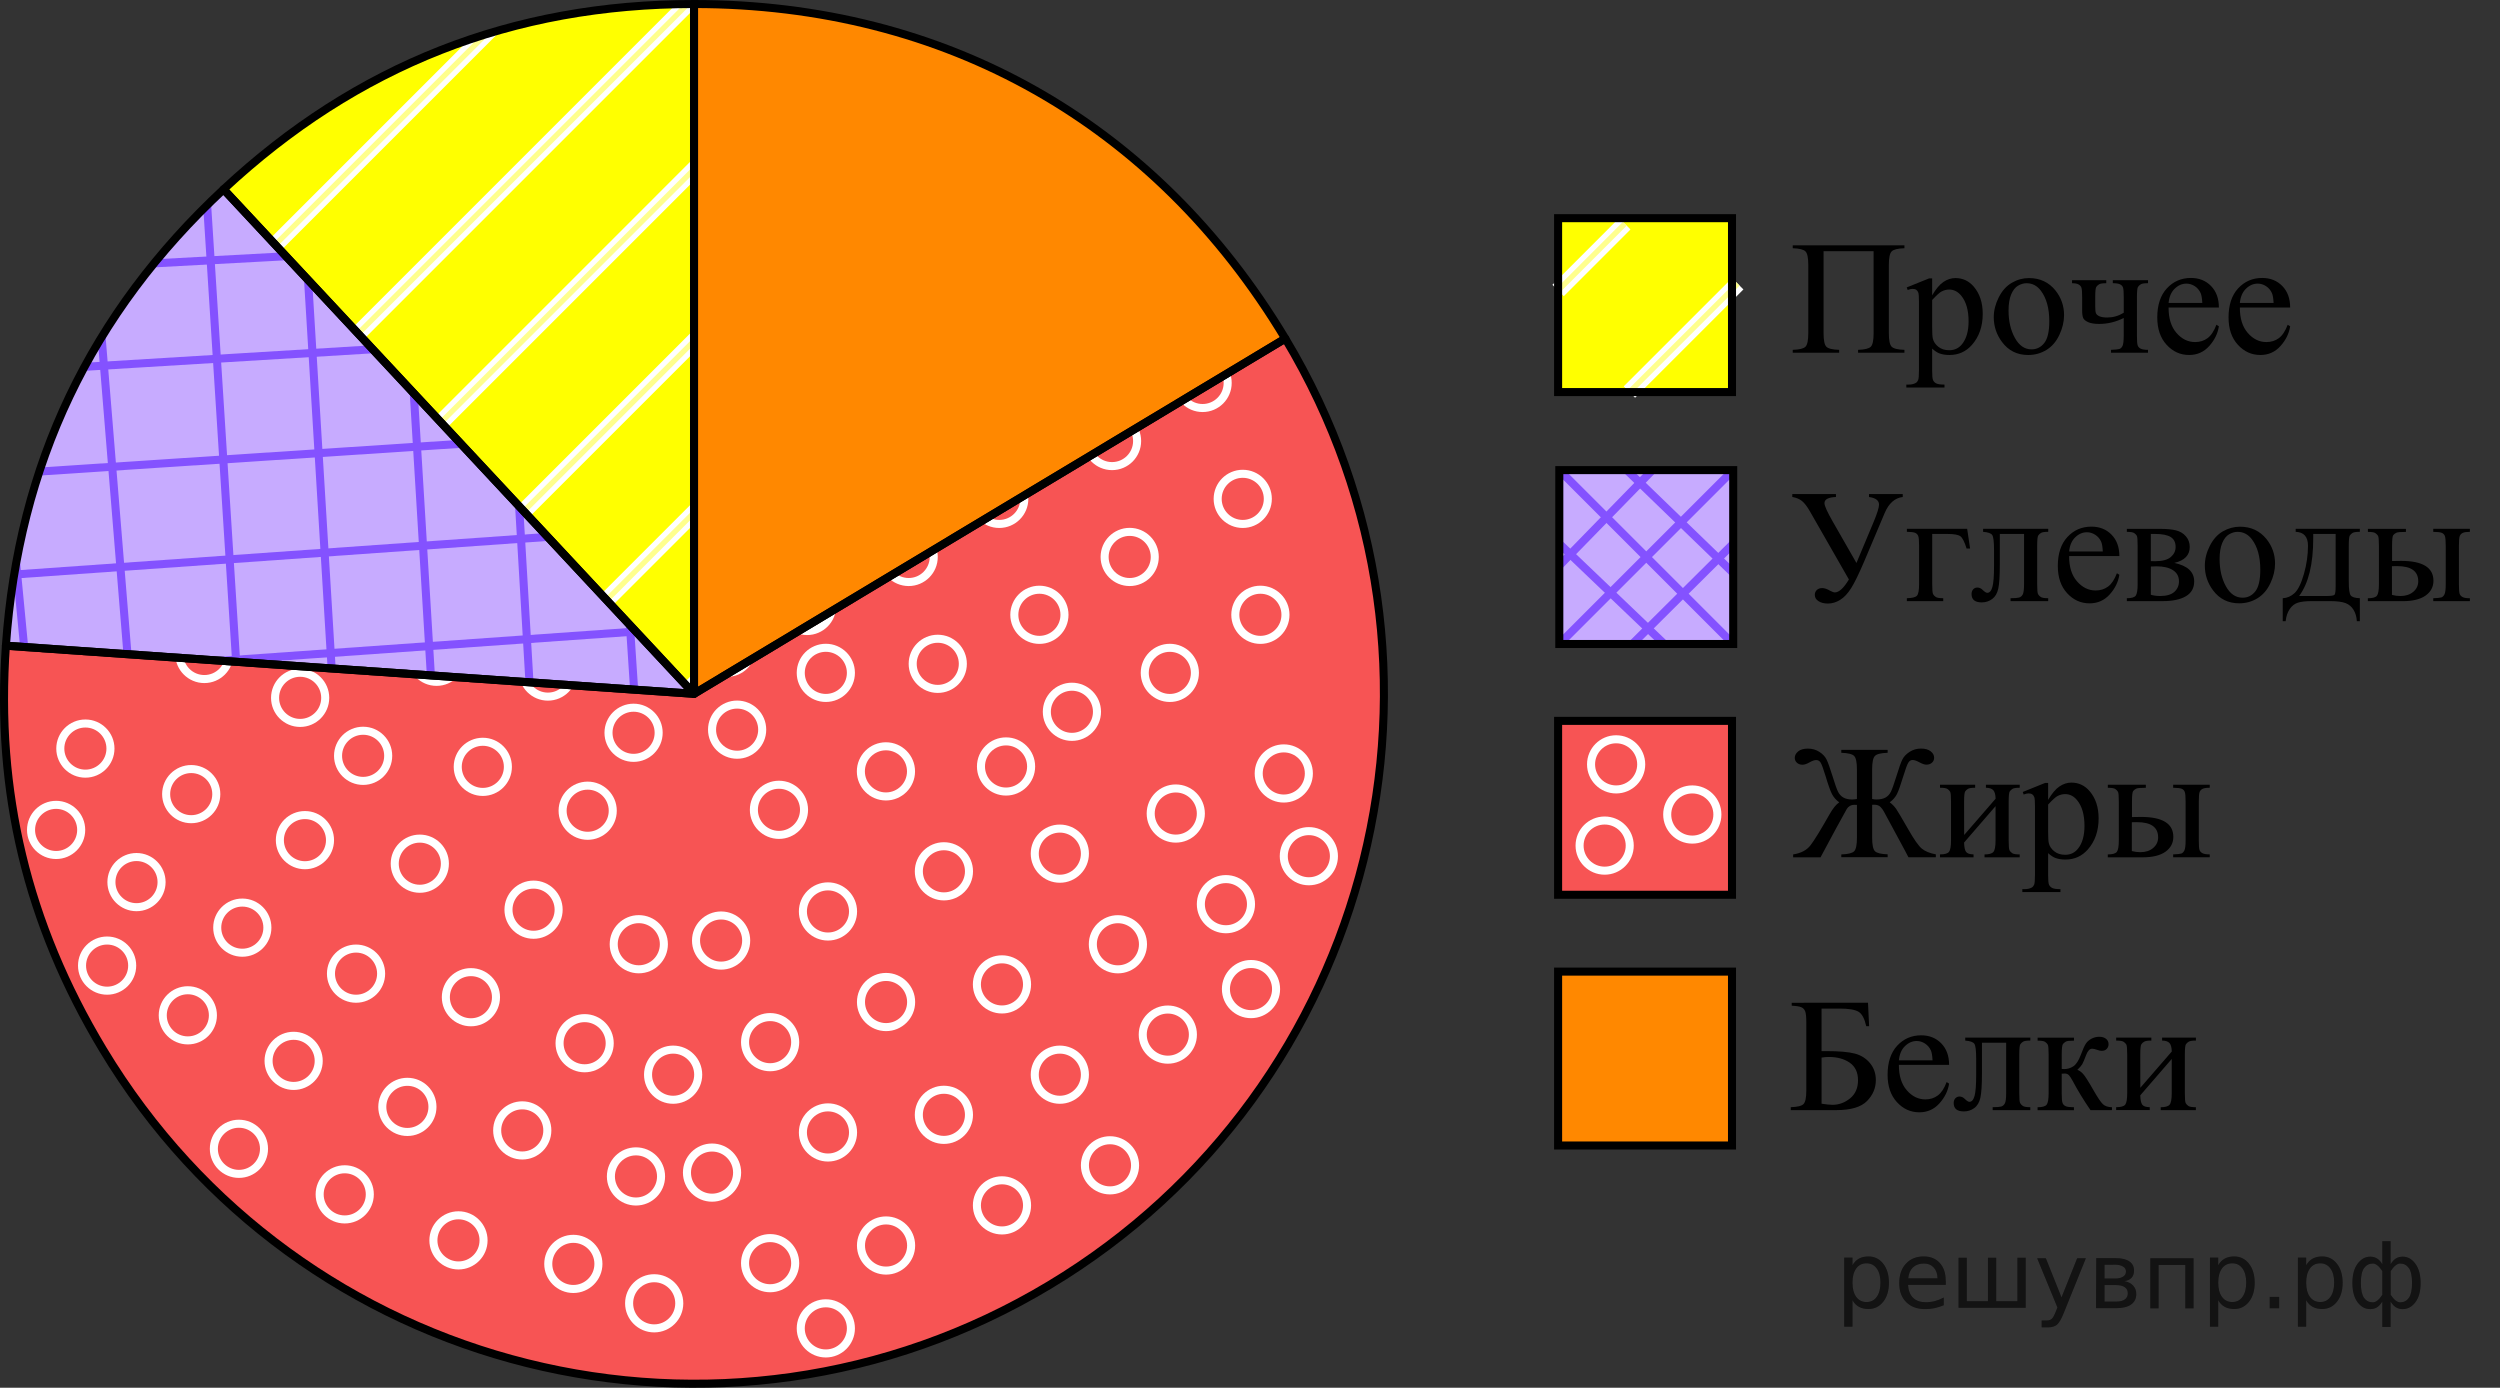<?xml version="1.0" encoding="utf-8"?>
<!-- Generator: Adobe Illustrator 16.0.0, SVG Export Plug-In . SVG Version: 6.00 Build 0)  -->
<!DOCTYPE svg PUBLIC "-//W3C//DTD SVG 1.1//EN" "http://www.w3.org/Graphics/SVG/1.1/DTD/svg11.dtd">
<svg version="1.1" id="Layer_1" xmlns="http://www.w3.org/2000/svg" xmlns:xlink="http://www.w3.org/1999/xlink" x="0px" y="0px"
	 width="233.081px" height="129.384px" viewBox="0.89 1.989 233.081 129.384" enable-background="new 0.89 1.989 233.081 129.384"
	 xml:space="preserve">
<rect x="0.89" y="1.989" width="233.081" height="129.384" fill="#333333" stroke="none"/>
<g display="none">
	<g display="inline">
		<g>
			<g>
				<path stroke="#000000" stroke-width="0.5" stroke-miterlimit="10" d="M65.595,66.677V2.364
					c35.519,0,64.312,28.794,64.312,64.313c0,35.52-28.793,64.313-64.312,64.313S1.283,102.196,1.283,66.677
					c0-35.519,28.794-64.313,64.313-64.313l0,0V66.677z"/>
			</g>
		</g>
	</g>
	<g display="inline">
		<g>
		</g>
	</g>
</g>
<g>
	<g>
		<path fill="#FFFF00" d="M65.595,66.677L21.735,19.641C34.125,8.087,48.653,2.364,65.595,2.364V66.677z"/>
	</g>
</g>
<g>
	<g>
		<path fill="#C7ABFF" d="M65.595,66.677L1.44,62.19c1.182-16.901,7.903-30.994,20.295-42.549L65.595,66.677z"/>
	</g>
</g>
<g>
	<g>
		<path fill="#F75454" d="M65.595,66.677l55.126-33.123c18.294,30.445,8.442,69.956-22.003,88.249
			c-30.445,18.293-69.956,8.442-88.25-22.003C3.426,88.079,0.486,75.832,1.44,62.19L65.595,66.677z"/>
	</g>
</g>
<g>
	<g>
		<path fill="#FF8800" d="M65.595,66.677V2.364c23.443,0,43.052,11.095,55.126,31.189L65.595,66.677z"/>
	</g>
</g>
<g>
	<defs>
		<path id="SVGID_1_" d="M65.595,66.677L21.735,19.641C34.125,8.087,48.653,2.364,65.595,2.364V66.677z"/>
	</defs>
	<clipPath id="SVGID_2_">
		<use xlink:href="#SVGID_1_"  overflow="visible"/>
	</clipPath>
	<g clip-path="url(#SVGID_2_)">
		<g>
			<line fill="none" stroke="#FFFF8D" stroke-width="0.5" stroke-miterlimit="10" x1="23.75" y1="27.615" x2="18.056" y2="33.307"/>
			
				<line fill="none" stroke="#FFFF8D" stroke-width="0.5" stroke-miterlimit="10" x1="23.75" y1="27.615" x2="-23.391" y2="74.755"/>
			<g>
				
					<line fill="none" stroke="#FFFFFF" stroke-width="1.5" stroke-miterlimit="10" x1="68.433" y1="-17.071" x2="-23.391" y2="74.755"/>
				
					<line fill="none" stroke="#FFFF8D" stroke-width="0.5" stroke-miterlimit="10" x1="68.39" y1="-17.027" x2="-23.391" y2="74.755"/>
			</g>
		</g>
		<g>
			
				<line fill="none" stroke="#FFFF8D" stroke-width="0.5" stroke-miterlimit="10" x1="31.752" y1="35.615" x2="26.058" y2="41.309"/>
			
				<line fill="none" stroke="#FFFF8D" stroke-width="0.5" stroke-miterlimit="10" x1="31.752" y1="35.615" x2="-15.39" y2="82.756"/>
			<g>
				
					<line fill="none" stroke="#FFFFFF" stroke-width="1.5" stroke-miterlimit="10" x1="76.434" y1="-9.07" x2="-15.39" y2="82.756"/>
				
					<line fill="none" stroke="#FFFF8D" stroke-width="0.5" stroke-miterlimit="10" x1="76.392" y1="-9.026" x2="-15.39" y2="82.756"/>
			</g>
		</g>
		<g>
			<line fill="none" stroke="#FFFF8D" stroke-width="0.5" stroke-miterlimit="10" x1="39.753" y1="43.616" x2="34.059" y2="49.31"/>
			
				<line fill="none" stroke="#FFFF8D" stroke-width="0.5" stroke-miterlimit="10" x1="39.753" y1="43.616" x2="-7.388" y2="90.757"/>
			<g>
				
					<line fill="none" stroke="#FFFFFF" stroke-width="1.5" stroke-miterlimit="10" x1="84.436" y1="-1.069" x2="-7.388" y2="90.757"/>
				
					<line fill="none" stroke="#FFFF8D" stroke-width="0.5" stroke-miterlimit="10" x1="84.393" y1="-1.024" x2="-7.388" y2="90.757"/>
			</g>
		</g>
		<g>
			
				<line fill="none" stroke="#FFFF8D" stroke-width="0.5" stroke-miterlimit="10" x1="47.755" y1="51.618" x2="42.061" y2="57.311"/>
			<line fill="none" stroke="#FFFF8D" stroke-width="0.5" stroke-miterlimit="10" x1="47.755" y1="51.618" x2="0.613" y2="98.758"/>
			<g>
				<line fill="none" stroke="#FFFFFF" stroke-width="1.5" stroke-miterlimit="10" x1="92.437" y1="6.932" x2="0.613" y2="98.758"/>
				<line fill="none" stroke="#FFFF8D" stroke-width="0.5" stroke-miterlimit="10" x1="92.395" y1="6.977" x2="0.613" y2="98.758"/>
			</g>
		</g>
		<g>
			
				<line fill="none" stroke="#FFFF8D" stroke-width="0.5" stroke-miterlimit="10" x1="55.756" y1="59.619" x2="50.062" y2="65.312"/>
			
				<line fill="none" stroke="#FFFF8D" stroke-width="0.5" stroke-miterlimit="10" x1="55.756" y1="59.619" x2="8.616" y2="106.759"/>
			<g>
				
					<line fill="none" stroke="#FFFFFF" stroke-width="1.5" stroke-miterlimit="10" x1="100.439" y1="14.934" x2="8.616" y2="106.759"/>
				
					<line fill="none" stroke="#FFFF8D" stroke-width="0.5" stroke-miterlimit="10" x1="100.396" y1="14.978" x2="8.616" y2="106.759"/>
			</g>
		</g>
		<g>
			<line fill="none" stroke="#FFFF8D" stroke-width="0.5" stroke-miterlimit="10" x1="63.758" y1="67.62" x2="58.064" y2="73.312"/>
			<line fill="none" stroke="#FFFF8D" stroke-width="0.5" stroke-miterlimit="10" x1="63.758" y1="67.62" x2="16.617" y2="114.76"/>
			<g>
				
					<line fill="none" stroke="#FFFFFF" stroke-width="1.5" stroke-miterlimit="10" x1="108.44" y1="22.935" x2="16.617" y2="114.76"/>
				
					<line fill="none" stroke="#FFFF8D" stroke-width="0.5" stroke-miterlimit="10" x1="108.398" y1="22.979" x2="16.617" y2="114.76"/>
			</g>
		</g>
		<g>
			
				<line fill="none" stroke="#FFFF8D" stroke-width="0.5" stroke-miterlimit="10" x1="71.759" y1="75.621" x2="66.065" y2="81.314"/>
			
				<line fill="none" stroke="#FFFF8D" stroke-width="0.5" stroke-miterlimit="10" x1="71.759" y1="75.621" x2="24.618" y2="122.76"/>
			<g>
				
					<line fill="none" stroke="#FFFFFF" stroke-width="1.5" stroke-miterlimit="10" x1="116.442" y1="30.936" x2="24.618" y2="122.76"/>
				
					<line fill="none" stroke="#FFFF8D" stroke-width="0.5" stroke-miterlimit="10" x1="116.399" y1="30.98" x2="24.618" y2="122.76"/>
			</g>
		</g>
		<g>
			<line fill="none" stroke="#FFFF8D" stroke-width="0.5" stroke-miterlimit="10" x1="79.76" y1="83.622" x2="74.067" y2="89.314"/>
			<line fill="none" stroke="#FFFF8D" stroke-width="0.5" stroke-miterlimit="10" x1="79.76" y1="83.622" x2="32.62" y2="130.761"/>
			<g>
				
					<line fill="none" stroke="#FFFFFF" stroke-width="1.5" stroke-miterlimit="10" x1="124.444" y1="38.937" x2="32.62" y2="130.761"/>
				
					<line fill="none" stroke="#FFFF8D" stroke-width="0.5" stroke-miterlimit="10" x1="124.401" y1="38.981" x2="32.62" y2="130.761"/>
			</g>
		</g>
		<g>
			
				<line fill="none" stroke="#FFFF8D" stroke-width="0.5" stroke-miterlimit="10" x1="87.761" y1="91.623" x2="82.068" y2="97.316"/>
			
				<line fill="none" stroke="#FFFF8D" stroke-width="0.5" stroke-miterlimit="10" x1="87.761" y1="91.623" x2="40.621" y2="138.762"/>
			<g>
				
					<line fill="none" stroke="#FFFFFF" stroke-width="1.5" stroke-miterlimit="10" x1="132.446" y1="46.938" x2="40.621" y2="138.762"/>
				
					<line fill="none" stroke="#FFFF8D" stroke-width="0.5" stroke-miterlimit="10" x1="132.403" y1="46.982" x2="40.621" y2="138.762"/>
			</g>
		</g>
		<g>
			
				<line fill="none" stroke="#FFFF8D" stroke-width="0.5" stroke-miterlimit="10" x1="95.762" y1="99.624" x2="90.07" y2="105.316"/>
			
				<line fill="none" stroke="#FFFF8D" stroke-width="0.5" stroke-miterlimit="10" x1="95.762" y1="99.624" x2="48.623" y2="146.763"/>
			<g>
				
					<line fill="none" stroke="#FFFFFF" stroke-width="1.5" stroke-miterlimit="10" x1="140.446" y1="54.939" x2="48.623" y2="146.763"/>
				
					<line fill="none" stroke="#FFFF8D" stroke-width="0.5" stroke-miterlimit="10" x1="140.405" y1="54.983" x2="48.623" y2="146.763"/>
			</g>
		</g>
		<g>
			
				<line fill="none" stroke="#FFFF8D" stroke-width="0.5" stroke-miterlimit="10" x1="103.764" y1="107.625" x2="98.071" y2="113.316"/>
			
				<line fill="none" stroke="#FFFF8D" stroke-width="0.5" stroke-miterlimit="10" x1="103.764" y1="107.625" x2="56.624" y2="154.764"/>
			<g>
				
					<line fill="none" stroke="#FFFFFF" stroke-width="1.5" stroke-miterlimit="10" x1="148.448" y1="62.939" x2="56.624" y2="154.764"/>
				
					<line fill="none" stroke="#FFFF8D" stroke-width="0.5" stroke-miterlimit="10" x1="148.406" y1="62.984" x2="56.624" y2="154.764"/>
			</g>
		</g>
		<g>
			
				<line fill="none" stroke="#FFFF8D" stroke-width="0.5" stroke-miterlimit="10" x1="111.765" y1="115.626" x2="106.073" y2="121.318"/>
			
				<line fill="none" stroke="#FFFF8D" stroke-width="0.5" stroke-miterlimit="10" x1="111.765" y1="115.626" x2="64.626" y2="162.765"/>
			<g>
				
					<line fill="none" stroke="#FFFFFF" stroke-width="1.5" stroke-miterlimit="10" x1="156.449" y1="70.941" x2="64.626" y2="162.765"/>
				
					<line fill="none" stroke="#FFFF8D" stroke-width="0.5" stroke-miterlimit="10" x1="156.408" y1="70.984" x2="64.626" y2="162.765"/>
			</g>
		</g>
	</g>
</g>
<g>
	<defs>
		<path id="SVGID_3_" d="M65.595,66.677L1.44,62.19c1.182-16.901,7.903-30.994,20.295-42.549L65.595,66.677z"/>
	</defs>
	<clipPath id="SVGID_4_">
		<use xlink:href="#SVGID_3_"  overflow="visible"/>
	</clipPath>
	<g clip-path="url(#SVGID_4_)">
		<g>
			<g>
				
					<line fill="none" stroke="#8452FF" stroke-width="0.75" stroke-miterlimit="10" x1="1.57" y1="76.652" x2="66.109" y2="70.052"/>
				<path fill="none" stroke="#8452FF" stroke-width="0.75" stroke-miterlimit="10" d="M64.744,74.702"/>
				<path fill="none" stroke="#8452FF" stroke-width="0.75" stroke-miterlimit="10" d="M2.418,81.82"/>
				<path fill="none" stroke="#8452FF" stroke-width="0.75" stroke-miterlimit="10" d="M53.089,66.385"/>
				<path fill="none" stroke="#8452FF" stroke-width="0.75" stroke-miterlimit="10" d="M1.091,72.486"/>
				
					<line fill="none" stroke="#8452FF" stroke-width="0.75" stroke-miterlimit="10" x1="3.645" y1="86.794" x2="66.109" y2="79.622"/>
				<path fill="none" stroke="#8452FF" stroke-width="0.75" stroke-miterlimit="10" d="M63.524,84.275"/>
				<path fill="none" stroke="#8452FF" stroke-width="0.75" stroke-miterlimit="10" d="M5.281,91.697"/>
				
					<line fill="none" stroke="#8452FF" stroke-width="0.75" stroke-miterlimit="10" x1="8.011" y1="96.128" x2="66.109" y2="88.461"/>
				<path fill="none" stroke="#8452FF" stroke-width="0.75" stroke-miterlimit="10" d="M61.759,94.292"/>
				<path fill="none" stroke="#8452FF" stroke-width="0.75" stroke-miterlimit="10" d="M9.302,100.357"/>
				
					<line fill="none" stroke="#8452FF" stroke-width="0.75" stroke-miterlimit="10" x1="12.147" y1="105.007" x2="66.002" y2="97.585"/>
				
					<line fill="none" stroke="#8452FF" stroke-width="0.75" stroke-miterlimit="10" x1="19.069" y1="113.646" x2="126.188" y2="101.876"/>
				
					<line fill="none" stroke="#8452FF" stroke-width="0.75" stroke-miterlimit="10" x1="19.069" y1="134.656" x2="126.188" y2="122.887"/>
				<path fill="none" stroke="#8452FF" stroke-width="0.75" stroke-miterlimit="10" d="M10.217,101.947"/>
				
					<line fill="none" stroke="#8452FF" stroke-width="0.75" stroke-miterlimit="10" x1="13.147" y1="67.507" x2="15.431" y2="109.385"/>
				<line fill="none" stroke="#8452FF" stroke-width="0.75" stroke-miterlimit="10" x1="3.66" y1="67.507" x2="5.281" y2="89.799"/>
				<path fill="none" stroke="#8452FF" stroke-width="0.75" stroke-miterlimit="10" d="M20.652,115.019"/>
				
					<line fill="none" stroke="#8452FF" stroke-width="0.75" stroke-miterlimit="10" x1="23.107" y1="67.507" x2="25.938" y2="119.913"/>
				<path fill="none" stroke="#8452FF" stroke-width="0.75" stroke-miterlimit="10" d="M30.555,123.236"/>
				
					<line fill="none" stroke="#8452FF" stroke-width="0.75" stroke-miterlimit="10" x1="32.011" y1="67.507" x2="35.589" y2="126.221"/>
				<path fill="none" stroke="#8452FF" stroke-width="0.75" stroke-miterlimit="10" d="M40.264,128.48"/>
				
					<line fill="none" stroke="#8452FF" stroke-width="0.75" stroke-miterlimit="10" x1="41.217" y1="67.507" x2="45.36" y2="130.441"/>
				<path fill="none" stroke="#8452FF" stroke-width="0.75" stroke-miterlimit="10" d="M50.524,131.945"/>
				
					<line fill="none" stroke="#8452FF" stroke-width="0.75" stroke-miterlimit="10" x1="50.366" y1="67.507" x2="54.948" y2="132.484"/>
				
					<line fill="none" stroke="#8452FF" stroke-width="0.75" stroke-miterlimit="10" x1="55.766" y1="1.508" x2="64.349" y2="132.484"/>
				<path fill="none" stroke="#8452FF" stroke-width="0.75" stroke-miterlimit="10" d="M58.354,113.596"/>
				<path fill="none" stroke="#8452FF" stroke-width="0.75" stroke-miterlimit="10" d="M54.948,66.713"/>
				<path fill="none" stroke="#8452FF" stroke-width="0.75" stroke-miterlimit="10" d="M63.759,132.271"/>
				<path fill="none" stroke="#8452FF" stroke-width="0.75" stroke-miterlimit="10" d="M60.245,67.648"/>
				<path fill="none" stroke="#8452FF" stroke-width="0.75" stroke-miterlimit="10" d="M65.299,74.212"/>
				<path fill="none" stroke="#8452FF" stroke-width="0.75" stroke-miterlimit="10" d="M64.835,68.505"/>
				
					<line fill="none" stroke="#8452FF" stroke-width="0.75" stroke-miterlimit="10" x1="29.508" y1="122.538" x2="117.403" y2="113.995"/>
			</g>
			<g>
				
					<line fill="none" stroke="#8452FF" stroke-width="0.75" stroke-miterlimit="10" x1="46.527" y1="2.282" x2="50.366" y2="67.507"/>
				<path fill="none" stroke="#8452FF" stroke-width="0.75" stroke-miterlimit="10" d="M58.478,65.456"/>
				<path fill="none" stroke="#8452FF" stroke-width="0.75" stroke-miterlimit="10" d="M51.359,3.13"/>
				<path fill="none" stroke="#8452FF" stroke-width="0.75" stroke-miterlimit="10" d="M66.796,53.8"/>
				<path fill="none" stroke="#8452FF" stroke-width="0.75" stroke-miterlimit="10" d="M60.693,1.802"/>
				
					<line fill="none" stroke="#8452FF" stroke-width="0.75" stroke-miterlimit="10" x1="37.386" y1="4.358" x2="41.217" y2="67.507"/>
				<path fill="none" stroke="#8452FF" stroke-width="0.75" stroke-miterlimit="10" d="M48.904,64.236"/>
				<path fill="none" stroke="#8452FF" stroke-width="0.75" stroke-miterlimit="10" d="M41.482,5.994"/>
				
					<line fill="none" stroke="#8452FF" stroke-width="0.75" stroke-miterlimit="10" x1="28.482" y1="9.508" x2="32.011" y2="67.605"/>
				<path fill="none" stroke="#8452FF" stroke-width="0.75" stroke-miterlimit="10" d="M38.888,62.469"/>
				<path fill="none" stroke="#8452FF" stroke-width="0.75" stroke-miterlimit="10" d="M32.823,10.012"/>
				
					<line fill="none" stroke="#8452FF" stroke-width="0.75" stroke-miterlimit="10" x1="19.734" y1="13.76" x2="23.156" y2="67.613"/>
				
					<line fill="none" stroke="#8452FF" stroke-width="0.75" stroke-miterlimit="10" x1="9.302" y1="20.456" x2="13.152" y2="67.574"/>
				<path fill="none" stroke="#8452FF" stroke-width="0.75" stroke-miterlimit="10" d="M31.232,10.927"/>
				
					<line fill="none" stroke="#8452FF" stroke-width="0.75" stroke-miterlimit="10" x1="65.674" y1="13.86" x2="23.795" y2="16.144"/>
				
					<line fill="none" stroke="#8452FF" stroke-width="0.75" stroke-miterlimit="10" x1="65.674" y1="4.372" x2="43.382" y2="5.994"/>
				<path fill="none" stroke="#8452FF" stroke-width="0.75" stroke-miterlimit="10" d="M18.162,21.365"/>
				
					<line fill="none" stroke="#8452FF" stroke-width="0.75" stroke-miterlimit="10" x1="65.674" y1="23.82" x2="13.267" y2="26.651"/>
				<path fill="none" stroke="#8452FF" stroke-width="0.75" stroke-miterlimit="10" d="M9.943,31.268"/>
				<line fill="none" stroke="#8452FF" stroke-width="0.75" stroke-miterlimit="10" x1="65.674" y1="32.723" x2="6.959" y2="36.3"/>
				<path fill="none" stroke="#8452FF" stroke-width="0.75" stroke-miterlimit="10" d="M4.701,40.977"/>
				
					<line fill="none" stroke="#8452FF" stroke-width="0.75" stroke-miterlimit="10" x1="65.674" y1="41.928" x2="2.741" y2="46.073"/>
				<path fill="none" stroke="#8452FF" stroke-width="0.75" stroke-miterlimit="10" d="M1.234,51.237"/>
				
					<line fill="none" stroke="#8452FF" stroke-width="0.75" stroke-miterlimit="10" x1="65.674" y1="51.078" x2="0.697" y2="55.661"/>
				
					<line fill="none" stroke="#8452FF" stroke-width="0.75" stroke-miterlimit="10" x1="65.673" y1="60.479" x2="0.697" y2="65.062"/>
				<path fill="none" stroke="#8452FF" stroke-width="0.75" stroke-miterlimit="10" d="M19.584,59.067"/>
				<path fill="none" stroke="#8452FF" stroke-width="0.75" stroke-miterlimit="10" d="M66.468,55.661"/>
				<path fill="none" stroke="#8452FF" stroke-width="0.75" stroke-miterlimit="10" d="M0.909,64.469"/>
				<path fill="none" stroke="#8452FF" stroke-width="0.75" stroke-miterlimit="10" d="M65.533,60.957"/>
				<path fill="none" stroke="#8452FF" stroke-width="0.75" stroke-miterlimit="10" d="M58.969,66.01"/>
				<path fill="none" stroke="#8452FF" stroke-width="0.75" stroke-miterlimit="10" d="M64.677,65.546"/>
				<line fill="none" stroke="#8452FF" stroke-width="0.75" stroke-miterlimit="10" x1="0.127" y1="30.917" x2="3.67" y2="67.812"/>
			</g>
		</g>
		<g>
			<g>
				
					<line fill="none" stroke="#8452FF" stroke-width="0.75" stroke-miterlimit="10" x1="64.387" y1="70.23" x2="144.217" y2="63.785"/>
				<path fill="none" stroke="#8452FF" stroke-width="0.75" stroke-miterlimit="10" d="M66.387,74.644"/>
				<path fill="none" stroke="#8452FF" stroke-width="0.75" stroke-miterlimit="10" d="M129.098,73.021"/>
				<path fill="none" stroke="#8452FF" stroke-width="0.75" stroke-miterlimit="10" d="M76.772,64.787"/>
				<path fill="none" stroke="#8452FF" stroke-width="0.75" stroke-miterlimit="10" d="M129.114,63.593"/>
				
					<line fill="none" stroke="#8452FF" stroke-width="0.75" stroke-miterlimit="10" x1="65.441" y1="79.726" x2="159.573" y2="70.115"/>
				<path fill="none" stroke="#8452FF" stroke-width="0.75" stroke-miterlimit="10" d="M68.927,83.956"/>
				<path fill="none" stroke="#8452FF" stroke-width="0.75" stroke-miterlimit="10" d="M127.637,83.199"/>
				
					<line fill="none" stroke="#8452FF" stroke-width="0.75" stroke-miterlimit="10" x1="65.888" y1="88.49" x2="149.549" y2="80.967"/>
				<path fill="none" stroke="#8452FF" stroke-width="0.75" stroke-miterlimit="10" d="M72.07,93.629"/>
				<path fill="none" stroke="#8452FF" stroke-width="0.75" stroke-miterlimit="10" d="M124.862,92.334"/>
				
					<line fill="none" stroke="#8452FF" stroke-width="0.75" stroke-miterlimit="10" x1="66.002" y1="97.585" x2="129.69" y2="92.335"/>
				<path fill="none" stroke="#8452FF" stroke-width="0.75" stroke-miterlimit="10" d="M124.176,94.037"/>
				
					<line fill="none" stroke="#8452FF" stroke-width="0.75" stroke-miterlimit="10" x1="120.047" y1="102.128" x2="116.479" y2="60.339"/>
				
					<line fill="none" stroke="#8452FF" stroke-width="0.75" stroke-miterlimit="10" x1="128.371" y1="94.292" x2="125.875" y2="59.019"/>
				<path fill="none" stroke="#8452FF" stroke-width="0.75" stroke-miterlimit="10" d="M115.66,108.432"/>
				
					<line fill="none" stroke="#8452FF" stroke-width="0.75" stroke-miterlimit="10" x1="111.106" y1="114.014" x2="106.617" y2="61.726"/>
				<path fill="none" stroke="#8452FF" stroke-width="0.75" stroke-miterlimit="10" d="M106.998,117.949"/>
				
					<line fill="none" stroke="#8452FF" stroke-width="0.75" stroke-miterlimit="10" x1="102.429" y1="121.605" x2="97.8" y2="62.965"/>
				<path fill="none" stroke="#8452FF" stroke-width="0.75" stroke-miterlimit="10" d="M98.112,124.492"/>
				
					<line fill="none" stroke="#8452FF" stroke-width="0.75" stroke-miterlimit="10" x1="93.34" y1="127.142" x2="88.684" y2="64.245"/>
				<path fill="none" stroke="#8452FF" stroke-width="0.75" stroke-miterlimit="10" d="M88.434,129.353"/>
				
					<line fill="none" stroke="#8452FF" stroke-width="0.75" stroke-miterlimit="10" x1="84.129" y1="130.501" x2="79.625" y2="65.519"/>
				
					<line fill="none" stroke="#8452FF" stroke-width="0.75" stroke-miterlimit="10" x1="74.819" y1="131.808" x2="65.091" y2="0.914"/>
				<path fill="none" stroke="#8452FF" stroke-width="0.75" stroke-miterlimit="10" d="M78.128,112.271"/>
				<path fill="none" stroke="#8452FF" stroke-width="0.75" stroke-miterlimit="10" d="M74.975,65.371"/>
				<path fill="none" stroke="#8452FF" stroke-width="0.75" stroke-miterlimit="10" d="M75.376,131.517"/>
				<path fill="none" stroke="#8452FF" stroke-width="0.75" stroke-miterlimit="10" d="M69.861,67.033"/>
				<path fill="none" stroke="#8452FF" stroke-width="0.75" stroke-miterlimit="10" d="M65.77,74.236"/>
				<path fill="none" stroke="#8452FF" stroke-width="0.75" stroke-miterlimit="10" d="M65.435,68.519"/>
			</g>
			<g>
				
					<line fill="none" stroke="#8452FF" stroke-width="0.75" stroke-miterlimit="10" x1="79.625" y1="65.519" x2="74.347" y2="0.395"/>
				<path fill="none" stroke="#8452FF" stroke-width="0.75" stroke-miterlimit="10" d="M71.304,64.615"/>
				<path fill="none" stroke="#8452FF" stroke-width="0.75" stroke-miterlimit="10" d="M69.68,1.906"/>
				<path fill="none" stroke="#8452FF" stroke-width="0.75" stroke-miterlimit="10" d="M61.447,54.232"/>
				<path fill="none" stroke="#8452FF" stroke-width="0.75" stroke-miterlimit="10" d="M60.253,1.89"/>
				
					<line fill="none" stroke="#8452FF" stroke-width="0.75" stroke-miterlimit="10" x1="88.684" y1="64.245" x2="83.688" y2="1.177"/>
				<path fill="none" stroke="#8452FF" stroke-width="0.75" stroke-miterlimit="10" d="M80.617,62.077"/>
				<path fill="none" stroke="#8452FF" stroke-width="0.75" stroke-miterlimit="10" d="M79.86,3.368"/>
				
					<line fill="none" stroke="#8452FF" stroke-width="0.75" stroke-miterlimit="10" x1="97.812" y1="63.062" x2="93.222" y2="5.039"/>
				<path fill="none" stroke="#8452FF" stroke-width="0.75" stroke-miterlimit="10" d="M90.289,58.934"/>
				<path fill="none" stroke="#8452FF" stroke-width="0.75" stroke-miterlimit="10" d="M88.994,6.143"/>
				
					<line fill="none" stroke="#8452FF" stroke-width="0.75" stroke-miterlimit="10" x1="106.584" y1="61.838" x2="102.477" y2="8.031"/>
				
					<line fill="none" stroke="#8452FF" stroke-width="0.75" stroke-miterlimit="10" x1="116.485" y1="60.406" x2="113.74" y2="13.21"/>
				<path fill="none" stroke="#8452FF" stroke-width="0.75" stroke-miterlimit="10" d="M90.697,6.828"/>
				<line fill="none" stroke="#8452FF" stroke-width="0.75" stroke-miterlimit="10" x1="98.789" y1="10.958" x2="57" y2="14.524"/>
				
					<line fill="none" stroke="#8452FF" stroke-width="0.75" stroke-miterlimit="10" x1="77.979" y1="3.632" x2="55.678" y2="5.128"/>
				<path fill="none" stroke="#8452FF" stroke-width="0.75" stroke-miterlimit="10" d="M105.093,15.344"/>
				
					<line fill="none" stroke="#8452FF" stroke-width="0.75" stroke-miterlimit="10" x1="110.676" y1="19.897" x2="58.385" y2="24.386"/>
				<path fill="none" stroke="#8452FF" stroke-width="0.75" stroke-miterlimit="10" d="M114.61,24.007"/>
				
					<line fill="none" stroke="#8452FF" stroke-width="0.75" stroke-miterlimit="10" x1="118.266" y1="28.574" x2="59.625" y2="33.205"/>
				<path fill="none" stroke="#8452FF" stroke-width="0.75" stroke-miterlimit="10" d="M121.153,32.892"/>
				
					<line fill="none" stroke="#8452FF" stroke-width="0.75" stroke-miterlimit="10" x1="123.803" y1="37.665" x2="60.905" y2="42.32"/>
				<path fill="none" stroke="#8452FF" stroke-width="0.75" stroke-miterlimit="10" d="M126.012,42.569"/>
				
					<line fill="none" stroke="#8452FF" stroke-width="0.75" stroke-miterlimit="10" x1="127.16" y1="46.875" x2="62.178" y2="51.38"/>
				
					<line fill="none" stroke="#8452FF" stroke-width="0.75" stroke-miterlimit="10" x1="128.469" y1="56.185" x2="63.488" y2="60.689"/>
				<path fill="none" stroke="#8452FF" stroke-width="0.75" stroke-miterlimit="10" d="M108.931,52.877"/>
				<path fill="none" stroke="#8452FF" stroke-width="0.75" stroke-miterlimit="10" d="M62.03,56.028"/>
				<path fill="none" stroke="#8452FF" stroke-width="0.75" stroke-miterlimit="10" d="M128.178,55.629"/>
				<path fill="none" stroke="#8452FF" stroke-width="0.75" stroke-miterlimit="10" d="M63.692,61.142"/>
				<path fill="none" stroke="#8452FF" stroke-width="0.75" stroke-miterlimit="10" d="M70.896,65.234"/>
				<path fill="none" stroke="#8452FF" stroke-width="0.75" stroke-miterlimit="10" d="M65.179,65.568"/>
				
					<line fill="none" stroke="#8452FF" stroke-width="0.75" stroke-miterlimit="10" x1="125.908" y1="59.322" x2="124.283" y2="22.293"/>
			</g>
		</g>
	</g>
</g>
<g>
	<defs>
		<path id="SVGID_5_" d="M65.595,66.677l55.126-33.123c18.294,30.445,8.442,69.956-22.003,88.249
			c-30.445,18.293-69.956,8.442-88.25-22.003C3.426,88.079,0.486,75.832,1.44,62.19L65.595,66.677z"/>
	</defs>
	<clipPath id="SVGID_6_">
		<use xlink:href="#SVGID_5_"  overflow="visible"/>
	</clipPath>
	<g clip-path="url(#SVGID_6_)">
		<g>
			<g>
				<circle fill="#F75454" stroke="#FFFFFF" stroke-width="0.75" stroke-miterlimit="10" cx="61.882" cy="123.499" r="2.338"/>
				<circle fill="#F75454" stroke="#FFFFFF" stroke-width="0.75" stroke-miterlimit="10" cx="67.275" cy="111.314" r="2.338"/>
				<circle fill="#F75454" stroke="#FFFFFF" stroke-width="0.75" stroke-miterlimit="10" cx="72.69" cy="99.152" r="2.338"/>
				<circle fill="#F75454" stroke="#FFFFFF" stroke-width="0.75" stroke-miterlimit="10" cx="78.084" cy="86.966" r="2.338"/>
				<circle fill="#F75454" stroke="#FFFFFF" stroke-width="0.75" stroke-miterlimit="10" cx="72.69" cy="119.757" r="2.338"/>
				<circle fill="#F75454" stroke="#FFFFFF" stroke-width="0.75" stroke-miterlimit="10" cx="78.084" cy="107.57" r="2.338"/>
				<circle fill="#F75454" stroke="#FFFFFF" stroke-width="0.75" stroke-miterlimit="10" cx="83.499" cy="95.41" r="2.338"/>
				<circle fill="#F75454" stroke="#FFFFFF" stroke-width="0.75" stroke-miterlimit="10" cx="88.893" cy="83.224" r="2.338"/>
				<circle fill="#F75454" stroke="#FFFFFF" stroke-width="0.75" stroke-miterlimit="10" cx="83.499" cy="118.111" r="2.338"/>
				<circle fill="#F75454" stroke="#FFFFFF" stroke-width="0.75" stroke-miterlimit="10" cx="88.892" cy="105.927" r="2.338"/>
				<circle fill="#F75454" stroke="#FFFFFF" stroke-width="0.75" stroke-miterlimit="10" cx="94.306" cy="93.767" r="2.338"/>
				<circle fill="#F75454" stroke="#FFFFFF" stroke-width="0.75" stroke-miterlimit="10" cx="99.701" cy="81.578" r="2.338"/>
				<circle fill="#F75454" stroke="#FFFFFF" stroke-width="0.75" stroke-miterlimit="10" cx="94.307" cy="114.369" r="2.338"/>
				<circle fill="#F75454" stroke="#FFFFFF" stroke-width="0.75" stroke-miterlimit="10" cx="99.701" cy="102.185" r="2.338"/>
				<circle fill="#F75454" stroke="#FFFFFF" stroke-width="0.75" stroke-miterlimit="10" cx="105.115" cy="90.025" r="2.338"/>
				<circle fill="#F75454" stroke="#FFFFFF" stroke-width="0.75" stroke-miterlimit="10" cx="110.51" cy="77.837" r="2.338"/>
				<circle fill="#F75454" stroke="#FFFFFF" stroke-width="0.75" stroke-miterlimit="10" cx="63.647" cy="102.185" r="2.338"/>
				<circle fill="#F75454" stroke="#FFFFFF" stroke-width="0.75" stroke-miterlimit="10" cx="68.12" cy="89.679" r="2.338"/>
				<circle fill="#F75454" stroke="#FFFFFF" stroke-width="0.75" stroke-miterlimit="10" cx="73.514" cy="77.49" r="2.338"/>
				<circle fill="#F75454" stroke="#FFFFFF" stroke-width="0.75" stroke-miterlimit="10" cx="83.488" cy="73.906" r="2.338"/>
				<circle fill="#F75454" stroke="#FFFFFF" stroke-width="0.75" stroke-miterlimit="10" cx="104.377" cy="110.634" r="2.338"/>
				<circle fill="#F75454" stroke="#FFFFFF" stroke-width="0.75" stroke-miterlimit="10" cx="109.769" cy="98.448" r="2.338"/>
				<circle fill="#F75454" stroke="#FFFFFF" stroke-width="0.75" stroke-miterlimit="10" cx="115.186" cy="86.287" r="2.338"/>
				<circle fill="#F75454" stroke="#FFFFFF" stroke-width="0.75" stroke-miterlimit="10" cx="120.58" cy="74.101" r="2.338"/>
				<circle fill="#F75454" stroke="#FFFFFF" stroke-width="0.75" stroke-miterlimit="10" cx="69.614" cy="70.017" r="2.338"/>
				<circle fill="#F75454" stroke="#FFFFFF" stroke-width="0.75" stroke-miterlimit="10" cx="94.686" cy="73.449" r="2.338"/>
				<circle fill="#F75454" stroke="#FFFFFF" stroke-width="0.75" stroke-miterlimit="10" cx="122.918" cy="81.814" r="2.338"/>
				<circle fill="#F75454" stroke="#FFFFFF" stroke-width="0.75" stroke-miterlimit="10" cx="117.524" cy="94.203" r="2.338"/>
			</g>
			<g>
				<circle fill="#F75454" stroke="#FFFFFF" stroke-width="0.75" stroke-miterlimit="10" cx="77.884" cy="64.722" r="2.338"/>
				<circle fill="#F75454" stroke="#FFFFFF" stroke-width="0.75" stroke-miterlimit="10" cx="109.956" cy="64.724" r="2.338"/>
				<circle fill="#F75454" stroke="#FFFFFF" stroke-width="0.75" stroke-miterlimit="10" cx="97.796" cy="59.308" r="2.338"/>
				<circle fill="#F75454" stroke="#FFFFFF" stroke-width="0.75" stroke-miterlimit="10" cx="85.607" cy="53.915" r="2.338"/>
				<circle fill="#F75454" stroke="#FFFFFF" stroke-width="0.75" stroke-miterlimit="10" cx="118.399" cy="59.308" r="2.338"/>
				<circle fill="#F75454" stroke="#FFFFFF" stroke-width="0.75" stroke-miterlimit="10" cx="106.214" cy="53.915" r="2.338"/>
				<circle fill="#F75454" stroke="#FFFFFF" stroke-width="0.75" stroke-miterlimit="10" cx="94.052" cy="48.5" r="2.338"/>
				<circle fill="#F75454" stroke="#FFFFFF" stroke-width="0.75" stroke-miterlimit="10" cx="81.865" cy="43.106" r="2.338"/>
				<circle fill="#F75454" stroke="#FFFFFF" stroke-width="0.75" stroke-miterlimit="10" cx="116.754" cy="48.5" r="2.338"/>
				<circle fill="#F75454" stroke="#FFFFFF" stroke-width="0.75" stroke-miterlimit="10" cx="104.568" cy="43.107" r="2.338"/>
				<circle fill="#F75454" stroke="#FFFFFF" stroke-width="0.75" stroke-miterlimit="10" cx="92.409" cy="37.692" r="2.338"/>
				<circle fill="#F75454" stroke="#FFFFFF" stroke-width="0.75" stroke-miterlimit="10" cx="80.22" cy="32.298" r="2.338"/>
				<circle fill="#F75454" stroke="#FFFFFF" stroke-width="0.75" stroke-miterlimit="10" cx="113.011" cy="37.692" r="2.338"/>
				<circle fill="#F75454" stroke="#FFFFFF" stroke-width="0.75" stroke-miterlimit="10" cx="100.827" cy="32.298" r="2.338"/>
				<circle fill="#F75454" stroke="#FFFFFF" stroke-width="0.75" stroke-miterlimit="10" cx="88.667" cy="26.884" r="2.338"/>
				<circle fill="#F75454" stroke="#FFFFFF" stroke-width="0.75" stroke-miterlimit="10" cx="76.478" cy="21.489" r="2.338"/>
				<circle fill="#F75454" stroke="#FFFFFF" stroke-width="0.75" stroke-miterlimit="10" cx="100.827" cy="68.351" r="2.338"/>
				<circle fill="#F75454" stroke="#FFFFFF" stroke-width="0.75" stroke-miterlimit="10" cx="88.32" cy="63.879" r="2.338"/>
				<circle fill="#F75454" stroke="#FFFFFF" stroke-width="0.75" stroke-miterlimit="10" cx="76.134" cy="58.484" r="2.338"/>
				<circle fill="#F75454" stroke="#FFFFFF" stroke-width="0.75" stroke-miterlimit="10" cx="72.55" cy="48.51" r="2.338"/>
				<circle fill="#F75454" stroke="#FFFFFF" stroke-width="0.75" stroke-miterlimit="10" cx="109.275" cy="27.622" r="2.338"/>
				<circle fill="#F75454" stroke="#FFFFFF" stroke-width="0.75" stroke-miterlimit="10" cx="97.091" cy="22.229" r="2.338"/>
				<circle fill="#F75454" stroke="#FFFFFF" stroke-width="0.75" stroke-miterlimit="10" cx="84.929" cy="16.813" r="2.338"/>
				<circle fill="#F75454" stroke="#FFFFFF" stroke-width="0.75" stroke-miterlimit="10" cx="72.743" cy="11.419" r="2.338"/>
				<circle fill="#F75454" stroke="#FFFFFF" stroke-width="0.75" stroke-miterlimit="10" cx="68.659" cy="62.385" r="2.338"/>
				<circle fill="#F75454" stroke="#FFFFFF" stroke-width="0.75" stroke-miterlimit="10" cx="72.093" cy="37.313" r="2.338"/>
				<circle fill="#F75454" stroke="#FFFFFF" stroke-width="0.75" stroke-miterlimit="10" cx="80.456" cy="9.081" r="2.338"/>
				<circle fill="#F75454" stroke="#FFFFFF" stroke-width="0.75" stroke-miterlimit="10" cx="92.845" cy="14.475" r="2.338"/>
			</g>
		</g>
		<g>
			<g>
				<circle fill="#F75454" stroke="#FFFFFF" stroke-width="0.75" stroke-miterlimit="10" cx="77.884" cy="125.837" r="2.338"/>
				<circle fill="#F75454" stroke="#FFFFFF" stroke-width="0.75" stroke-miterlimit="10" cx="60.184" cy="111.671" r="2.338"/>
				<circle fill="#F75454" stroke="#FFFFFF" stroke-width="0.75" stroke-miterlimit="10" cx="55.397" cy="99.25" r="2.338"/>
				<circle fill="#F75454" stroke="#FFFFFF" stroke-width="0.75" stroke-miterlimit="10" cx="50.635" cy="86.802" r="2.338"/>
				<circle fill="#F75454" stroke="#FFFFFF" stroke-width="0.75" stroke-miterlimit="10" cx="54.344" cy="119.826" r="2.338"/>
				<circle fill="#F75454" stroke="#FFFFFF" stroke-width="0.75" stroke-miterlimit="10" cx="49.581" cy="107.381" r="2.338"/>
				<circle fill="#F75454" stroke="#FFFFFF" stroke-width="0.75" stroke-miterlimit="10" cx="44.795" cy="94.961" r="2.338"/>
				<circle fill="#F75454" stroke="#FFFFFF" stroke-width="0.75" stroke-miterlimit="10" cx="40.03" cy="82.513" r="2.338"/>
				<circle fill="#F75454" stroke="#FFFFFF" stroke-width="0.75" stroke-miterlimit="10" cx="43.635" cy="117.632" r="2.338"/>
				<circle fill="#F75454" stroke="#FFFFFF" stroke-width="0.75" stroke-miterlimit="10" cx="38.871" cy="105.187" r="2.338"/>
				<circle fill="#F75454" stroke="#FFFFFF" stroke-width="0.75" stroke-miterlimit="10" cx="34.085" cy="92.765" r="2.338"/>
				<circle fill="#F75454" stroke="#FFFFFF" stroke-width="0.75" stroke-miterlimit="10" cx="29.32" cy="80.318" r="2.338"/>
				<circle fill="#F75454" stroke="#FFFFFF" stroke-width="0.75" stroke-miterlimit="10" cx="33.03" cy="113.342" r="2.338"/>
				<circle fill="#F75454" stroke="#FFFFFF" stroke-width="0.75" stroke-miterlimit="10" cx="28.267" cy="100.896" r="2.338"/>
				<circle fill="#F75454" stroke="#FFFFFF" stroke-width="0.75" stroke-miterlimit="10" cx="23.481" cy="88.476" r="2.338"/>
				<circle fill="#F75454" stroke="#FFFFFF" stroke-width="0.75" stroke-miterlimit="10" cx="18.718" cy="76.027" r="2.338"/>
				<circle fill="#F75454" stroke="#FFFFFF" stroke-width="0.75" stroke-miterlimit="10" cx="61.495" cy="28.28" r="2.338"/>
				<circle fill="#F75454" stroke="#FFFFFF" stroke-width="0.75" stroke-miterlimit="10" cx="60.446" cy="90.021" r="2.338"/>
				<circle fill="#F75454" stroke="#FFFFFF" stroke-width="0.75" stroke-miterlimit="10" cx="55.681" cy="77.574" r="2.338"/>
				<circle fill="#F75454" stroke="#FFFFFF" stroke-width="0.75" stroke-miterlimit="10" cx="45.904" cy="73.484" r="2.338"/>
				<circle fill="#F75454" stroke="#FFFFFF" stroke-width="0.75" stroke-miterlimit="10" cx="23.166" cy="109.095" r="2.338"/>
				<circle fill="#F75454" stroke="#FFFFFF" stroke-width="0.75" stroke-miterlimit="10" cx="18.402" cy="96.65" r="2.338"/>
				<circle fill="#F75454" stroke="#FFFFFF" stroke-width="0.75" stroke-miterlimit="10" cx="13.616" cy="84.23" r="2.338"/>
				<circle fill="#F75454" stroke="#FFFFFF" stroke-width="0.75" stroke-miterlimit="10" cx="8.85" cy="71.781" r="2.338"/>
				<circle fill="#F75454" stroke="#FFFFFF" stroke-width="0.75" stroke-miterlimit="10" cx="59.96" cy="70.308" r="2.338"/>
				<circle fill="#F75454" stroke="#FFFFFF" stroke-width="0.75" stroke-miterlimit="10" cx="34.745" cy="72.456" r="2.338"/>
				<circle fill="#F75454" stroke="#FFFFFF" stroke-width="0.75" stroke-miterlimit="10" cx="6.122" cy="79.365" r="2.338"/>
				<circle fill="#F75454" stroke="#FFFFFF" stroke-width="0.75" stroke-miterlimit="10" cx="10.876" cy="92.015" r="2.338"/>
			</g>
			<g>
				<circle fill="#F75454" stroke="#FFFFFF" stroke-width="0.75" stroke-miterlimit="10" cx="51.971" cy="64.599" r="2.338"/>
				<circle fill="#F75454" stroke="#FFFFFF" stroke-width="0.75" stroke-miterlimit="10" cx="19.941" cy="62.961" r="2.338"/>
				<circle fill="#F75454" stroke="#FFFFFF" stroke-width="0.75" stroke-miterlimit="10" cx="32.362" cy="58.174" r="2.338"/>
				<circle fill="#F75454" stroke="#FFFFFF" stroke-width="0.75" stroke-miterlimit="10" cx="44.809" cy="53.411" r="2.338"/>
				<circle fill="#F75454" stroke="#FFFFFF" stroke-width="0.75" stroke-miterlimit="10" cx="11.786" cy="57.121" r="2.338"/>
				<circle fill="#F75454" stroke="#FFFFFF" stroke-width="0.75" stroke-miterlimit="10" cx="24.23" cy="52.358" r="2.338"/>
				<circle fill="#F75454" stroke="#FFFFFF" stroke-width="0.75" stroke-miterlimit="10" cx="36.652" cy="47.571" r="2.338"/>
				<circle fill="#F75454" stroke="#FFFFFF" stroke-width="0.75" stroke-miterlimit="10" cx="49.099" cy="42.807" r="2.338"/>
				<circle fill="#F75454" stroke="#FFFFFF" stroke-width="0.75" stroke-miterlimit="10" cx="13.98" cy="46.411" r="2.338"/>
				<circle fill="#F75454" stroke="#FFFFFF" stroke-width="0.75" stroke-miterlimit="10" cx="26.426" cy="41.647" r="2.338"/>
				<circle fill="#F75454" stroke="#FFFFFF" stroke-width="0.75" stroke-miterlimit="10" cx="38.846" cy="36.862" r="2.338"/>
				<circle fill="#F75454" stroke="#FFFFFF" stroke-width="0.75" stroke-miterlimit="10" cx="51.295" cy="32.097" r="2.338"/>
				<circle fill="#F75454" stroke="#FFFFFF" stroke-width="0.75" stroke-miterlimit="10" cx="18.27" cy="35.808" r="2.338"/>
				<circle fill="#F75454" stroke="#FFFFFF" stroke-width="0.75" stroke-miterlimit="10" cx="30.716" cy="31.044" r="2.338"/>
				<circle fill="#F75454" stroke="#FFFFFF" stroke-width="0.75" stroke-miterlimit="10" cx="43.136" cy="26.259" r="2.338"/>
				<circle fill="#F75454" stroke="#FFFFFF" stroke-width="0.75" stroke-miterlimit="10" cx="55.585" cy="21.494" r="2.338"/>
				<circle fill="#F75454" stroke="#FFFFFF" stroke-width="0.75" stroke-miterlimit="10" cx="28.873" cy="67.051" r="2.338"/>
				<circle fill="#F75454" stroke="#FFFFFF" stroke-width="0.75" stroke-miterlimit="10" cx="41.591" cy="63.222" r="2.338"/>
				<circle fill="#F75454" stroke="#FFFFFF" stroke-width="0.75" stroke-miterlimit="10" cx="54.039" cy="58.459" r="2.338"/>
				<circle fill="#F75454" stroke="#FFFFFF" stroke-width="0.75" stroke-miterlimit="10" cx="58.128" cy="48.681" r="2.338"/>
				<circle fill="#F75454" stroke="#FFFFFF" stroke-width="0.75" stroke-miterlimit="10" cx="22.516" cy="25.942" r="2.338"/>
				<circle fill="#F75454" stroke="#FFFFFF" stroke-width="0.75" stroke-miterlimit="10" cx="34.962" cy="21.179" r="2.338"/>
				<circle fill="#F75454" stroke="#FFFFFF" stroke-width="0.75" stroke-miterlimit="10" cx="47.383" cy="16.392" r="2.338"/>
				<circle fill="#F75454" stroke="#FFFFFF" stroke-width="0.75" stroke-miterlimit="10" cx="59.831" cy="11.627" r="2.338"/>
				<circle fill="#F75454" stroke="#FFFFFF" stroke-width="0.75" stroke-miterlimit="10" cx="61.303" cy="62.736" r="2.338"/>
				<circle fill="#F75454" stroke="#FFFFFF" stroke-width="0.75" stroke-miterlimit="10" cx="59.156" cy="37.521" r="2.338"/>
				<circle fill="#F75454" stroke="#FFFFFF" stroke-width="0.75" stroke-miterlimit="10" cx="52.247" cy="8.898" r="2.338"/>
				<circle fill="#F75454" stroke="#FFFFFF" stroke-width="0.75" stroke-miterlimit="10" cx="39.596" cy="13.652" r="2.338"/>
			</g>
		</g>
	</g>
</g>
<g>
	<g>
		<path fill="#FF8800" d="M65.595,66.677V2.364c23.443,0,43.052,11.095,55.126,31.189L65.595,66.677z"/>
	</g>
</g>
<g>
	<g>
		
			<path fill="none" stroke="#000000" stroke-width="0.75" stroke-linecap="round" stroke-linejoin="round" stroke-miterlimit="10" d="
			M65.595,66.677L21.735,19.641C34.125,8.087,48.653,2.364,65.595,2.364V66.677z"/>
	</g>
</g>
<g>
	<g>
		
			<path fill="none" stroke="#000000" stroke-width="0.75" stroke-linecap="round" stroke-linejoin="round" stroke-miterlimit="10" d="
			M65.595,66.677L1.44,62.19c1.182-16.901,7.903-30.994,20.295-42.549L65.595,66.677z"/>
	</g>
</g>
<g>
	<g>
		
			<path fill="none" stroke="#000000" stroke-width="0.75" stroke-linecap="round" stroke-linejoin="round" stroke-miterlimit="10" d="
			M65.595,66.677l55.126-33.123c18.294,30.445,8.442,69.956-22.003,88.249c-30.445,18.293-69.956,8.442-88.25-22.003
			C3.426,88.079,0.486,75.832,1.44,62.19L65.595,66.677z"/>
	</g>
</g>
<g>
	<g>
		
			<path fill="none" stroke="#000000" stroke-width="0.75" stroke-linecap="round" stroke-linejoin="round" stroke-miterlimit="10" d="
			M65.595,66.677V2.364c23.443,0,43.052,11.095,55.126,31.189L65.595,66.677z"/>
	</g>
</g>
<g>
	<rect x="146.156" y="22.33" fill="#FFFF00" width="16.213" height="16.213"/>
	<g>
		
			<line fill="none" stroke="#FFFFFF" stroke-width="1.5" stroke-miterlimit="10" x1="152.373" y1="22.853" x2="146.156" y2="29.072"/>
		
			<line fill="none" stroke="#FFFF8D" stroke-width="0.5" stroke-miterlimit="10" x1="152.374" y1="22.853" x2="146.156" y2="29.072"/>
	</g>
	<g>
		
			<line fill="none" stroke="#FFFFFF" stroke-width="1.5" stroke-miterlimit="10" x1="162.903" y1="28.443" x2="152.802" y2="38.541"/>
		
			<line fill="none" stroke="#FFFF8D" stroke-width="0.5" stroke-miterlimit="10" x1="162.903" y1="28.443" x2="152.802" y2="38.541"/>
	</g>
	<rect x="146.156" y="92.574" fill="#FF8800" width="16.213" height="16.213"/>
	
		<rect x="146.156" y="22.33" fill="none" stroke="#000000" stroke-width="0.75" stroke-miterlimit="10" width="16.213" height="16.213"/>
	<rect x="146.156" y="69.197" fill="#F75454" width="16.213" height="16.213"/>
	
		<rect x="146.156" y="69.197" fill="none" stroke="#000000" stroke-width="0.75" stroke-miterlimit="10" width="16.213" height="16.213"/>
	
		<rect x="146.156" y="92.574" fill="none" stroke="#000000" stroke-width="0.75" stroke-miterlimit="10" width="16.213" height="16.213"/>
	<circle fill="#F75454" stroke="#FFFFFF" stroke-width="0.75" stroke-miterlimit="10" cx="151.566" cy="73.252" r="2.338"/>
	<circle fill="#F75454" stroke="#FFFFFF" stroke-width="0.75" stroke-miterlimit="10" cx="158.667" cy="77.928" r="2.339"/>
	<circle fill="#F75454" stroke="#FFFFFF" stroke-width="0.75" stroke-miterlimit="10" cx="150.496" cy="80.826" r="2.338"/>
	<g>
		<g>
			<g>
				<defs>
					<rect id="SVGID_7_" x="165.205" y="21.123" width="52.438" height="20.631"/>
				</defs>
				<clipPath id="SVGID_8_">
					<use xlink:href="#SVGID_7_"  overflow="visible"/>
				</clipPath>
				<g clip-path="url(#SVGID_8_)">
					<path d="M175.569,25.408h-4.663v7.646c0,0.658,0.086,1.078,0.256,1.256c0.171,0.178,0.567,0.275,1.197,0.295v0.271h-4.328
						v-0.271c0.622-0.021,1.02-0.117,1.191-0.295c0.173-0.178,0.259-0.598,0.259-1.256v-6.367c0-0.66-0.086-1.08-0.259-1.256
						c-0.174-0.18-0.569-0.277-1.191-0.299v-0.271h10.414v0.271c-0.623,0.021-1.021,0.119-1.193,0.299
						c-0.174,0.176-0.26,0.596-0.26,1.256v6.367c0,0.658,0.086,1.078,0.26,1.256c0.173,0.178,0.57,0.275,1.193,0.295v0.271h-4.321
						v-0.271c0.617-0.021,1.013-0.117,1.186-0.291c0.173-0.176,0.262-0.598,0.262-1.262L175.569,25.408L175.569,25.408z"/>
					<path d="M178.658,28.785l2.09-0.842h0.281v1.58c0.352-0.598,0.701-1.014,1.057-1.252c0.354-0.238,0.725-0.357,1.115-0.357
						c0.683,0,1.25,0.268,1.705,0.797c0.559,0.65,0.838,1.498,0.838,2.541c0,1.168-0.337,2.133-1.009,2.896
						c-0.555,0.625-1.25,0.938-2.092,0.938c-0.364,0-0.682-0.051-0.947-0.152c-0.197-0.074-0.42-0.225-0.667-0.443v2.061
						c0,0.465,0.026,0.758,0.086,0.885c0.057,0.125,0.153,0.225,0.296,0.299c0.141,0.072,0.396,0.109,0.768,0.109v0.273h-3.558
						v-0.273h0.185c0.272,0.006,0.504-0.047,0.697-0.154c0.094-0.055,0.167-0.143,0.219-0.264c0.052-0.117,0.077-0.426,0.077-0.92
						v-6.396c0-0.439-0.02-0.717-0.059-0.834c-0.04-0.119-0.104-0.207-0.189-0.268c-0.086-0.059-0.204-0.088-0.352-0.088
						c-0.119,0-0.271,0.033-0.452,0.104L178.658,28.785z M181.03,29.959v2.527c0,0.547,0.021,0.906,0.065,1.078
						c0.068,0.287,0.238,0.537,0.508,0.754c0.271,0.217,0.608,0.324,1.021,0.324c0.494,0,0.895-0.191,1.201-0.576
						c0.398-0.502,0.601-1.209,0.601-2.119c0-1.035-0.228-1.83-0.683-2.387c-0.316-0.385-0.691-0.576-1.126-0.576
						c-0.237,0-0.475,0.059-0.704,0.178C181.734,29.25,181.439,29.517,181.03,29.959z"/>
					<path d="M190.057,27.914c1.027,0,1.854,0.389,2.478,1.166c0.526,0.666,0.793,1.43,0.793,2.291c0,0.605-0.146,1.219-0.438,1.84
						c-0.291,0.621-0.69,1.088-1.204,1.402c-0.512,0.314-1.081,0.473-1.709,0.473c-1.021,0-1.835-0.404-2.438-1.219
						c-0.509-0.684-0.766-1.453-0.766-2.305c0-0.621,0.155-1.236,0.466-1.852c0.309-0.613,0.715-1.064,1.219-1.357
						S189.494,27.914,190.057,27.914z M189.828,28.394c-0.265,0-0.525,0.078-0.79,0.23c-0.267,0.156-0.479,0.428-0.643,0.816
						c-0.161,0.389-0.243,0.889-0.243,1.5c0,0.984,0.194,1.834,0.59,2.549c0.393,0.715,0.91,1.072,1.553,1.072
						c0.479,0,0.874-0.197,1.186-0.592c0.313-0.395,0.469-1.07,0.469-2.031c0-1.201-0.261-2.146-0.778-2.836
						C190.819,28.629,190.371,28.394,189.828,28.394z"/>
					<path d="M198.892,31.148v-1.447c0-0.469-0.021-0.77-0.068-0.906c-0.048-0.135-0.145-0.234-0.289-0.303
						c-0.146-0.066-0.366-0.1-0.663-0.1v-0.281h3.283v0.281c-0.336,0-0.562,0.031-0.67,0.1c-0.111,0.066-0.199,0.15-0.266,0.248
						c-0.063,0.098-0.097,0.418-0.097,0.959v3.59c0,0.469,0.021,0.771,0.07,0.906c0.048,0.133,0.144,0.236,0.288,0.305
						c0.146,0.07,0.369,0.105,0.672,0.105v0.271h-3.446v-0.271c0.396-0.018,0.653-0.041,0.772-0.078
						c0.121-0.037,0.222-0.131,0.299-0.285c0.074-0.152,0.112-0.469,0.112-0.953v-1.654c-0.726,0.369-1.492,0.555-2.297,0.555
						c-0.438,0-0.781-0.057-1.021-0.166c-0.242-0.111-0.396-0.24-0.459-0.385c-0.064-0.146-0.099-0.381-0.099-0.705v-1.234
						c0-0.439-0.02-0.727-0.06-0.865c-0.039-0.137-0.128-0.246-0.269-0.324c-0.139-0.078-0.344-0.117-0.613-0.117v-0.281h3.192
						v0.281c-0.331,0-0.554,0.031-0.667,0.1c-0.111,0.066-0.202,0.15-0.267,0.248s-0.097,0.418-0.097,0.959v0.836
						c0,0.324,0.021,0.543,0.068,0.656s0.156,0.209,0.326,0.285c0.171,0.074,0.412,0.113,0.723,0.113
						C197.897,31.592,198.408,31.445,198.892,31.148z"/>
					<path d="M203.073,30.662c-0.005,1.004,0.238,1.793,0.732,2.363c0.494,0.572,1.074,0.855,1.741,0.855
						c0.445,0,0.832-0.121,1.16-0.363c0.329-0.244,0.604-0.662,0.827-1.252l0.229,0.146c-0.104,0.674-0.405,1.289-0.902,1.842
						c-0.499,0.557-1.124,0.832-1.875,0.832c-0.815,0-1.516-0.314-2.097-0.951c-0.58-0.631-0.87-1.48-0.87-2.551
						c0-1.158,0.297-2.061,0.895-2.709c0.596-0.645,1.343-0.971,2.242-0.971c0.761,0,1.386,0.25,1.875,0.75
						c0.487,0.5,0.732,1.17,0.732,2.006h-4.689V30.662z M203.073,30.232h3.144c-0.025-0.436-0.077-0.738-0.156-0.916
						c-0.123-0.275-0.308-0.492-0.552-0.65c-0.245-0.156-0.501-0.234-0.768-0.234c-0.41,0-0.777,0.158-1.103,0.477
						C203.316,29.224,203.127,29.666,203.073,30.232z"/>
					<path d="M209.718,30.662c-0.005,1.004,0.24,1.793,0.734,2.363c0.494,0.572,1.074,0.855,1.741,0.855
						c0.443,0,0.832-0.121,1.158-0.363c0.329-0.244,0.604-0.662,0.827-1.252l0.229,0.146c-0.104,0.674-0.405,1.289-0.904,1.842
						c-0.499,0.557-1.124,0.832-1.875,0.832c-0.815,0-1.514-0.314-2.095-0.951c-0.58-0.631-0.87-1.48-0.87-2.551
						c0-1.158,0.297-2.061,0.893-2.709c0.598-0.645,1.345-0.971,2.242-0.971c0.761,0,1.386,0.25,1.875,0.75s0.734,1.17,0.734,2.006
						h-4.69V30.662z M209.718,30.232h3.146c-0.025-0.436-0.077-0.738-0.156-0.916c-0.123-0.275-0.31-0.492-0.552-0.65
						c-0.245-0.156-0.501-0.234-0.77-0.234c-0.41,0-0.775,0.158-1.101,0.477C209.962,29.224,209.773,29.666,209.718,30.232z"/>
				</g>
			</g>
		</g>
	</g>
	<g>
		<g>
			<g>
				<defs>
					<rect id="SVGID_9_" x="165.04" y="91.744" width="44.09" height="17.871"/>
				</defs>
				<clipPath id="SVGID_10_">
					<use xlink:href="#SVGID_9_"  overflow="visible"/>
				</clipPath>
				<g clip-path="url(#SVGID_10_)">
					<path d="M175.048,95.476l0.104,2.186h-0.268c-0.158-0.709-0.399-1.16-0.729-1.352c-0.328-0.191-0.911-0.289-1.75-0.289h-1.688
						v3.965h0.399c1.229,0,2.132,0.078,2.709,0.232s1.047,0.451,1.41,0.891c0.36,0.438,0.544,0.965,0.544,1.58
						c0,0.744-0.276,1.396-0.829,1.957c-0.555,0.561-1.505,0.842-2.856,0.842h-4.248v-0.273c0.621-0.02,1.021-0.115,1.191-0.295
						c0.173-0.178,0.259-0.596,0.259-1.256v-6.365c0-0.508-0.036-0.85-0.107-1.025c-0.069-0.178-0.188-0.305-0.352-0.375
						c-0.162-0.074-0.464-0.123-0.902-0.148v-0.271L175.048,95.476L175.048,95.476z M170.719,104.89
						c0.437,0.066,0.772,0.104,1.016,0.104c0.605,0,1.154-0.203,1.646-0.604c0.491-0.404,0.736-0.965,0.736-1.68
						c0-0.736-0.256-1.285-0.771-1.643c-0.513-0.355-1.164-0.535-1.953-0.535c-0.223,0-0.445,0.02-0.674,0.059L170.719,104.89
						L170.719,104.89z"/>
					<path d="M177.928,101.271c-0.005,1.004,0.239,1.793,0.732,2.361c0.493,0.57,1.071,0.857,1.737,0.857
						c0.444,0,0.83-0.123,1.158-0.367c0.328-0.242,0.604-0.66,0.825-1.25l0.229,0.146c-0.104,0.676-0.404,1.289-0.903,1.842
						c-0.498,0.555-1.122,0.832-1.872,0.832c-0.813,0-1.511-0.316-2.091-0.949c-0.579-0.633-0.869-1.48-0.869-2.551
						c0-1.156,0.297-2.061,0.892-2.707c0.597-0.646,1.343-0.971,2.238-0.971c0.76,0,1.385,0.25,1.873,0.75s0.732,1.168,0.732,2.004
						L177.928,101.271L177.928,101.271z M177.928,100.844h3.138c-0.022-0.434-0.074-0.738-0.153-0.916
						c-0.123-0.273-0.309-0.49-0.552-0.648c-0.244-0.158-0.499-0.236-0.768-0.236c-0.409,0-0.773,0.158-1.099,0.479
						C178.17,99.836,177.984,100.277,177.928,100.844z"/>
					<path d="M184.12,98.724h6.062v0.279c-0.336,0-0.559,0.033-0.67,0.102c-0.109,0.064-0.198,0.146-0.263,0.246
						c-0.065,0.1-0.097,0.42-0.097,0.961v3.588c0,0.521,0.025,0.834,0.082,0.934c0.054,0.104,0.14,0.189,0.255,0.268
						c0.114,0.076,0.347,0.113,0.69,0.113v0.273h-3.508v-0.273c0.38,0,0.644-0.02,0.788-0.059c0.144-0.039,0.26-0.135,0.344-0.285
						c0.084-0.148,0.126-0.473,0.126-0.971v-4.695h-2.257v2.852c0,1.076-0.049,1.834-0.145,2.27c-0.099,0.438-0.286,0.76-0.57,0.969
						c-0.283,0.209-0.607,0.313-0.973,0.313c-0.634,0-0.947-0.262-0.947-0.781c0-0.178,0.051-0.322,0.149-0.436
						c0.104-0.113,0.233-0.172,0.396-0.172c0.173,0,0.333,0.07,0.479,0.215c0.192,0.188,0.34,0.279,0.438,0.279
						c0.223,0,0.384-0.186,0.485-0.557c0.101-0.373,0.149-1.023,0.149-1.953v-1.492c0-0.768-0.056-1.234-0.166-1.4
						c-0.109-0.168-0.396-0.271-0.854-0.305v-0.279h0.004V98.724z"/>
					<path d="M197.789,105.488h-1.998c-0.621-0.9-1.186-1.824-1.688-2.771c-0.116-0.217-0.226-0.377-0.319-0.48
						c-0.099-0.107-0.229-0.16-0.396-0.16c-0.059,0-0.15,0.006-0.281,0.016v1.811c0,0.488,0.028,0.799,0.085,0.934
						c0.06,0.139,0.159,0.232,0.31,0.293c0.146,0.061,0.396,0.088,0.747,0.088v0.273h-3.391v-0.273c0.438,0,0.722-0.078,0.846-0.238
						c0.123-0.16,0.185-0.52,0.185-1.074v-3.588c0-0.527-0.025-0.838-0.081-0.936c-0.055-0.098-0.139-0.184-0.252-0.26
						c-0.112-0.076-0.346-0.113-0.694-0.113v-0.279h3.39v0.279c-0.409,0-0.662,0.029-0.758,0.09
						c-0.099,0.059-0.187,0.133-0.265,0.219c-0.079,0.086-0.119,0.418-0.119,1v1.328c0.114,0.01,0.19,0.016,0.229,0.016
						c0.301,0,0.584-0.086,0.848-0.256c0.266-0.17,0.499-0.529,0.707-1.08c0.192-0.523,0.354-0.875,0.479-1.057
						c0.126-0.184,0.302-0.33,0.524-0.447c0.226-0.115,0.46-0.174,0.706-0.174c0.269,0,0.479,0.063,0.639,0.191
						c0.156,0.127,0.234,0.295,0.234,0.502c0,0.174-0.057,0.318-0.17,0.439s-0.271,0.18-0.474,0.18
						c-0.108,0-0.244-0.027-0.407-0.088c-0.207-0.074-0.365-0.111-0.474-0.111c-0.229,0-0.414,0.195-0.563,0.584
						c-0.167,0.447-0.291,0.736-0.369,0.867c-0.079,0.131-0.229,0.307-0.452,0.521c0.153,0.045,0.319,0.158,0.5,0.34
						c0.182,0.182,0.516,0.701,1.004,1.559c0.391,0.686,0.683,1.117,0.878,1.301c0.192,0.182,0.477,0.275,0.847,0.287
						L197.789,105.488L197.789,105.488z"/>
					<path d="M200.437,103.406l2.933-3.383c-0.01-0.379-0.081-0.645-0.214-0.789c-0.136-0.148-0.363-0.227-0.688-0.23v-0.277h3.152
						v0.277c-0.33,0-0.555,0.033-0.666,0.102c-0.113,0.066-0.202,0.146-0.269,0.248c-0.063,0.098-0.096,0.418-0.096,0.959v3.59
						c0,0.52,0.026,0.832,0.081,0.934s0.14,0.189,0.255,0.268c0.116,0.074,0.347,0.113,0.692,0.113v0.271h-3.278v-0.271
						c0.409,0,0.684-0.074,0.821-0.227c0.137-0.15,0.207-0.514,0.207-1.088v-3.186l-2.933,3.391c0.012,0.42,0.069,0.707,0.18,0.865
						c0.107,0.154,0.343,0.236,0.703,0.242v0.271h-3.132v-0.271c0.438,0,0.722-0.08,0.846-0.238c0.123-0.16,0.185-0.521,0.185-1.074
						v-3.59c0-0.525-0.027-0.838-0.081-0.936c-0.055-0.096-0.139-0.182-0.252-0.258s-0.346-0.115-0.695-0.115v-0.277h3.278v0.277
						c-0.331,0-0.553,0.033-0.666,0.102c-0.114,0.064-0.203,0.146-0.267,0.248c-0.064,0.098-0.099,0.418-0.099,0.959
						L200.437,103.406L200.437,103.406z"/>
				</g>
			</g>
		</g>
	</g>
	<g>
		<g>
			<g>
				<defs>
					<rect id="SVGID_11_" x="165.393" y="68.172" width="44.095" height="20.629"/>
				</defs>
				<clipPath id="SVGID_12_">
					<use xlink:href="#SVGID_11_"  overflow="visible"/>
				</clipPath>
				<g clip-path="url(#SVGID_12_)">
					<path d="M172.559,81.92v-0.271c0.627-0.021,1.026-0.119,1.199-0.295c0.173-0.18,0.259-0.6,0.259-1.256v-3.066l-0.207-0.008
						c-0.183,0-0.333,0.035-0.449,0.104c-0.118,0.068-0.216,0.16-0.285,0.273c-0.071,0.111-0.398,0.707-0.98,1.777l-1.473,2.742
						h-2.554v-0.271c0.729-0.113,1.271-0.396,1.619-0.852c0.352-0.455,0.944-1.422,1.783-2.902c0.309-0.541,0.604-0.908,0.896-1.102
						c-0.296-0.217-0.521-0.473-0.673-0.766c-0.153-0.293-0.355-0.859-0.607-1.703c-0.202-0.664-0.354-1.076-0.455-1.236
						s-0.238-0.238-0.41-0.238c-0.163,0-0.375,0.072-0.637,0.221c-0.252,0.145-0.466,0.215-0.646,0.215
						c-0.207,0-0.379-0.061-0.515-0.184s-0.203-0.277-0.203-0.459c0-0.223,0.104-0.42,0.313-0.596
						c0.207-0.176,0.513-0.264,0.918-0.264c0.395,0,0.748,0.102,1.062,0.303c0.313,0.203,0.536,0.439,0.67,0.711
						c0.135,0.271,0.32,0.795,0.563,1.572c0.217,0.705,0.384,1.178,0.499,1.418c0.116,0.242,0.281,0.426,0.496,0.551
						s0.487,0.189,0.824,0.189c0.112,0,0.265-0.018,0.45-0.045v-2.756c0-0.66-0.086-1.078-0.259-1.256
						c-0.173-0.18-0.572-0.275-1.199-0.297v-0.271h4.322v0.271c-0.622,0.021-1.018,0.117-1.188,0.297
						c-0.173,0.178-0.258,0.596-0.258,1.256v2.756c0.141,0.027,0.269,0.045,0.387,0.045c0.369,0,0.66-0.064,0.874-0.189
						c0.212-0.125,0.376-0.305,0.489-0.539c0.116-0.232,0.285-0.711,0.51-1.43c0.234-0.771,0.422-1.293,0.555-1.563
						s0.354-0.508,0.67-0.715s0.67-0.311,1.069-0.311c0.385,0,0.686,0.084,0.9,0.252c0.219,0.168,0.326,0.369,0.326,0.605
						c0,0.182-0.065,0.336-0.2,0.459c-0.133,0.121-0.306,0.184-0.518,0.184c-0.168,0-0.383-0.07-0.646-0.215
						c-0.266-0.146-0.481-0.221-0.648-0.221c-0.163,0-0.297,0.086-0.4,0.256c-0.103,0.17-0.254,0.574-0.451,1.221
						c-0.257,0.848-0.46,1.416-0.608,1.707c-0.15,0.291-0.374,0.545-0.67,0.762c0.239,0.178,0.44,0.383,0.604,0.621
						c0.16,0.236,0.528,0.859,1.106,1.867c0.547,0.967,0.976,1.576,1.281,1.83c0.311,0.252,0.744,0.432,1.309,0.535v0.271h-2.554
						c-0.061-0.129-0.438-0.84-1.142-2.135l-1.153-2.135c-0.068-0.135-0.171-0.271-0.304-0.414
						c-0.134-0.145-0.331-0.215-0.593-0.215c-0.054,0-0.118,0.002-0.192,0.008v3.064c0,0.658,0.085,1.078,0.258,1.258
						c0.17,0.176,0.563,0.273,1.188,0.295v0.271h-4.323L172.559,81.92L172.559,81.92z"/>
					<path d="M184.013,79.836l2.933-3.383c-0.012-0.379-0.081-0.643-0.216-0.791c-0.134-0.146-0.361-0.225-0.688-0.229v-0.279h3.152
						v0.279c-0.33,0-0.555,0.031-0.666,0.1c-0.113,0.068-0.202,0.15-0.269,0.248c-0.063,0.1-0.096,0.418-0.096,0.961v3.59
						c0,0.521,0.024,0.834,0.081,0.938c0.055,0.1,0.14,0.188,0.255,0.266c0.116,0.076,0.347,0.113,0.692,0.113v0.271h-3.278v-0.271
						c0.409,0,0.684-0.074,0.821-0.227c0.138-0.148,0.207-0.514,0.207-1.09v-3.184l-2.933,3.391c0.01,0.418,0.069,0.707,0.178,0.863
						c0.108,0.158,0.345,0.24,0.703,0.244v0.271h-3.13v-0.271c0.438,0,0.72-0.08,0.844-0.24c0.123-0.16,0.187-0.518,0.187-1.074
						v-3.59c0-0.527-0.027-0.838-0.081-0.936c-0.055-0.098-0.139-0.184-0.252-0.26c-0.113-0.074-0.346-0.113-0.695-0.113v-0.279
						h3.278v0.279c-0.331,0-0.553,0.031-0.666,0.1c-0.114,0.066-0.203,0.15-0.268,0.248c-0.063,0.1-0.098,0.418-0.098,0.961
						L184.013,79.836L184.013,79.836z"/>
					<path d="M189.474,75.826l2.087-0.842h0.281v1.58c0.353-0.598,0.701-1.016,1.055-1.252c0.354-0.238,0.726-0.359,1.113-0.359
						c0.683,0,1.248,0.268,1.702,0.799c0.558,0.65,0.837,1.498,0.837,2.541c0,1.168-0.336,2.133-1.007,2.896
						c-0.553,0.627-1.248,0.938-2.087,0.938c-0.365,0-0.683-0.051-0.947-0.152c-0.197-0.074-0.42-0.225-0.666-0.443v2.061
						c0,0.465,0.028,0.76,0.085,0.885c0.059,0.125,0.155,0.225,0.296,0.299c0.143,0.074,0.396,0.109,0.768,0.109v0.273h-3.554
						v-0.273h0.187c0.271,0.006,0.504-0.047,0.696-0.152c0.094-0.057,0.166-0.145,0.218-0.266c0.052-0.119,0.078-0.428,0.078-0.92
						v-6.395c0-0.439-0.021-0.717-0.062-0.836c-0.039-0.117-0.103-0.205-0.188-0.268c-0.086-0.059-0.203-0.09-0.354-0.09
						c-0.118,0-0.269,0.035-0.451,0.105L189.474,75.826z M191.842,77v2.527c0,0.547,0.022,0.906,0.066,1.078
						c0.067,0.285,0.236,0.537,0.507,0.754c0.269,0.217,0.606,0.324,1.018,0.324c0.493,0,0.895-0.191,1.199-0.576
						c0.399-0.502,0.6-1.209,0.6-2.119c0-1.035-0.228-1.83-0.682-2.387c-0.313-0.387-0.688-0.576-1.124-0.576
						c-0.237,0-0.472,0.059-0.703,0.178C192.545,76.291,192.252,76.556,191.842,77z"/>
					<path d="M199.651,78.166l0.844-0.014c2.013,0,3.02,0.619,3.02,1.861c0,0.574-0.246,1.035-0.734,1.385
						c-0.491,0.348-1.198,0.521-2.121,0.521h-3.256v-0.271c0.438,0,0.721-0.08,0.844-0.24s0.185-0.518,0.185-1.074v-3.592
						c0-0.525-0.024-0.838-0.081-0.934c-0.055-0.098-0.138-0.184-0.252-0.262c-0.111-0.074-0.345-0.111-0.693-0.111v-0.281h3.545
						v0.281c-0.488,0-0.789,0.025-0.903,0.084c-0.113,0.057-0.207,0.131-0.281,0.223c-0.072,0.092-0.108,0.424-0.108,1v1.426h-0.006
						V78.166z M199.651,81.336c0.261,0.068,0.521,0.104,0.782,0.104c0.493,0,0.896-0.129,1.202-0.393
						c0.311-0.262,0.463-0.592,0.463-0.988c0-0.945-0.658-1.418-1.976-1.418c-0.114,0-0.271,0.002-0.476,0.008v2.688H199.651z
						 M203.498,75.433v-0.279h3.412v0.279c-0.301,0-0.521,0.031-0.659,0.098c-0.138,0.063-0.232,0.162-0.284,0.295
						s-0.078,0.438-0.078,0.916v3.59c0,0.463,0.022,0.762,0.066,0.898c0.045,0.135,0.14,0.236,0.285,0.309
						c0.145,0.074,0.369,0.107,0.67,0.107v0.271h-3.412v-0.271c0.385-0.016,0.636-0.039,0.752-0.076
						c0.115-0.037,0.213-0.133,0.292-0.285s0.118-0.471,0.118-0.953v-3.59c0-0.479-0.027-0.785-0.081-0.924
						c-0.055-0.139-0.149-0.234-0.285-0.291C204.158,75.469,203.893,75.439,203.498,75.433z"/>
				</g>
			</g>
		</g>
	</g>
	<g>
		<g>
			<g>
				<defs>
					<rect id="SVGID_13_" x="165.04" y="44.334" width="68.931" height="19.184"/>
				</defs>
				<clipPath id="SVGID_14_">
					<use xlink:href="#SVGID_13_"  overflow="visible"/>
				</clipPath>
				<g clip-path="url(#SVGID_14_)">
					<path d="M167.99,48.054h4.07v0.271c-0.716,0.029-1.071,0.221-1.071,0.574c0,0.25,0.264,0.834,0.792,1.752l2.19,3.826
						l1.602-3.826c0.335-0.805,0.503-1.346,0.503-1.619c0-0.383-0.313-0.619-0.935-0.707v-0.271h3.146v0.271
						c-0.74,0.088-1.303,0.588-1.688,1.502l-1.917,4.533c-0.499,1.162-0.901,1.988-1.215,2.479c-0.311,0.49-0.648,0.852-1.018,1.078
						c-0.368,0.229-0.75,0.342-1.146,0.342c-0.341,0-0.628-0.07-0.86-0.217c-0.234-0.145-0.354-0.342-0.354-0.592
						c0-0.182,0.063-0.334,0.187-0.453c0.122-0.121,0.291-0.18,0.504-0.18c0.207,0,0.454,0.082,0.738,0.25
						c0.192,0.102,0.339,0.154,0.438,0.154c0.391,0,0.827-0.402,1.311-1.207l-3.643-6.365c-0.257-0.447-0.5-0.764-0.729-0.949
						c-0.229-0.186-0.53-0.313-0.905-0.377V48.054L167.99,48.054z"/>
					<path d="M184.293,51.293l0.274,1.84h-0.326c-0.188-0.607-0.376-0.986-0.566-1.137c-0.188-0.148-0.591-0.225-1.203-0.225h-1.437
						v4.68c0,0.521,0.025,0.83,0.081,0.932c0.055,0.102,0.14,0.189,0.256,0.266c0.116,0.078,0.347,0.113,0.69,0.113v0.271h-3.392
						v-0.271c0.483-0.01,0.795-0.084,0.933-0.225c0.141-0.141,0.208-0.502,0.208-1.086v-3.576c0-0.477-0.025-0.781-0.082-0.916
						c-0.054-0.135-0.147-0.23-0.283-0.291c-0.138-0.059-0.396-0.09-0.773-0.096v-0.279H184.293z"/>
					<path d="M185.788,51.293h6.063v0.279c-0.336,0-0.559,0.033-0.67,0.1c-0.109,0.066-0.199,0.148-0.263,0.246
						c-0.064,0.1-0.097,0.418-0.097,0.957v3.576c0,0.521,0.025,0.83,0.081,0.932c0.055,0.102,0.14,0.189,0.256,0.266
						c0.114,0.076,0.347,0.113,0.69,0.113v0.271h-3.51v-0.271c0.38,0,0.644-0.02,0.788-0.059c0.146-0.039,0.261-0.135,0.345-0.283
						s0.126-0.473,0.126-0.969v-4.68h-2.259v2.84c0,1.074-0.048,1.83-0.145,2.264c-0.098,0.436-0.286,0.756-0.569,0.963
						c-0.284,0.209-0.608,0.314-0.974,0.314c-0.635,0-0.948-0.262-0.948-0.781c0-0.176,0.051-0.32,0.149-0.434
						c0.104-0.113,0.233-0.17,0.396-0.17c0.173,0,0.333,0.07,0.479,0.213c0.192,0.188,0.34,0.279,0.438,0.279
						c0.223,0,0.384-0.186,0.485-0.557c0.101-0.369,0.149-1.02,0.149-1.945v-1.486c0-0.766-0.055-1.23-0.166-1.396
						c-0.109-0.168-0.396-0.268-0.854-0.303v-0.279H185.788z"/>
					<path d="M193.799,53.832c-0.005,1.002,0.239,1.787,0.733,2.355c0.493,0.566,1.071,0.854,1.737,0.854
						c0.444,0,0.831-0.121,1.159-0.363s0.604-0.658,0.826-1.246l0.229,0.145c-0.104,0.672-0.405,1.285-0.903,1.836
						c-0.499,0.553-1.123,0.828-1.874,0.828c-0.814,0-1.512-0.314-2.092-0.945s-0.87-1.479-0.87-2.543
						c0-1.15,0.298-2.051,0.893-2.695c0.597-0.646,1.342-0.969,2.24-0.969c0.76,0,1.385,0.248,1.873,0.746s0.733,1.164,0.733,1.998
						H193.799z M193.799,53.406h3.14c-0.022-0.432-0.075-0.736-0.153-0.912c-0.124-0.275-0.31-0.492-0.554-0.646
						c-0.242-0.156-0.5-0.236-0.767-0.236c-0.41,0-0.776,0.158-1.1,0.475C194.041,52.402,193.854,52.84,193.799,53.406z"/>
					<path d="M203.601,54.472c1.238,0.256,1.858,0.83,1.858,1.729c0,0.613-0.258,1.072-0.774,1.377
						c-0.516,0.303-1.233,0.455-2.156,0.455h-3.349v-0.271c0.439,0,0.717-0.08,0.833-0.244c0.116-0.166,0.174-0.521,0.174-1.064
						v-3.576c0-0.527-0.023-0.842-0.075-0.936c-0.055-0.092-0.136-0.178-0.245-0.254c-0.11-0.074-0.339-0.113-0.687-0.113v-0.279
						h3.125c0.604,0,1.09,0.047,1.462,0.141c0.373,0.094,0.681,0.275,0.918,0.553c0.24,0.273,0.359,0.607,0.359,1
						C205.045,53.75,204.563,54.248,203.601,54.472z M201.417,54.302c0.217,0.006,0.348,0.01,0.393,0.01
						c0.678,0,1.165-0.129,1.468-0.389c0.301-0.258,0.45-0.568,0.45-0.938c0-0.428-0.151-0.736-0.46-0.928
						c-0.306-0.191-0.794-0.287-1.466-0.287h-0.385V54.302z M201.417,57.439c0.247,0.078,0.54,0.117,0.881,0.117
						c0.588,0,1.024-0.129,1.313-0.385c0.284-0.256,0.43-0.584,0.43-0.984c0-0.451-0.188-0.797-0.558-1.037
						c-0.368-0.24-0.884-0.361-1.538-0.361c-0.163,0-0.34,0.006-0.525,0.018L201.417,57.439L201.417,57.439z"/>
					<path d="M209.731,51.094c1.027,0,1.854,0.389,2.476,1.162c0.528,0.662,0.792,1.424,0.792,2.281
						c0,0.605-0.146,1.215-0.438,1.832c-0.292,0.619-0.69,1.084-1.203,1.398c-0.512,0.313-1.078,0.471-1.705,0.471
						c-1.022,0-1.834-0.404-2.438-1.213c-0.509-0.686-0.763-1.447-0.763-2.297c0-0.619,0.152-1.232,0.463-1.846
						c0.309-0.609,0.715-1.063,1.218-1.354C208.635,51.24,209.169,51.094,209.731,51.094z M209.502,51.574
						c-0.262,0-0.524,0.076-0.788,0.23c-0.265,0.152-0.478,0.426-0.641,0.813s-0.244,0.887-0.244,1.494
						c0,0.979,0.193,1.828,0.588,2.539c0.393,0.711,0.91,1.064,1.552,1.064c0.479,0,0.874-0.193,1.187-0.588
						c0.311-0.393,0.467-1.066,0.467-2.021c0-1.197-0.26-2.143-0.777-2.826C210.492,51.808,210.045,51.574,209.502,51.574z"/>
					<path d="M214.921,51.293h5.983v0.279c-0.336,0-0.562,0.033-0.673,0.1c-0.108,0.066-0.196,0.148-0.263,0.246
						c-0.063,0.1-0.096,0.418-0.096,0.957v3.334c0,0.701,0.061,1.131,0.181,1.291c0.121,0.16,0.404,0.246,0.851,0.262v2.143h-0.281
						c-0.021-0.402-0.12-0.752-0.301-1.053c-0.182-0.301-0.433-0.512-0.751-0.635c-0.321-0.119-0.795-0.184-1.424-0.184h-1.745
						c-0.546,0-0.97,0.049-1.274,0.145c-0.306,0.098-0.563,0.297-0.766,0.602c-0.205,0.305-0.33,0.68-0.374,1.125h-0.274v-2.143
						c0.405-0.016,0.772-0.174,1.104-0.479c0.329-0.305,0.62-0.9,0.874-1.789c0.251-0.887,0.377-1.76,0.377-2.619
						c0-0.844-0.384-1.275-1.147-1.303L214.921,51.293L214.921,51.293z M216.558,51.771v0.404c0,2.408-0.438,4.201-1.316,5.381
						h2.518c0.454,0,0.716-0.039,0.785-0.115c0.069-0.074,0.104-0.355,0.104-0.842v-4.828H216.558z"/>
					<path d="M223.898,54.295l0.847-0.014c2.014,0,3.021,0.617,3.021,1.854c0,0.574-0.245,1.033-0.734,1.381
						c-0.491,0.346-1.198,0.52-2.122,0.52h-3.26v-0.271c0.439,0,0.723-0.078,0.847-0.238c0.123-0.16,0.185-0.518,0.185-1.07v-3.578
						c0-0.521-0.025-0.834-0.081-0.93c-0.055-0.096-0.139-0.182-0.252-0.258c-0.112-0.076-0.346-0.113-0.694-0.113v-0.281h3.547
						v0.281c-0.488,0-0.79,0.027-0.903,0.084s-0.207,0.129-0.281,0.221s-0.109,0.424-0.109,0.996v1.42h-0.008V54.295z
						 M223.898,57.453c0.264,0.068,0.523,0.105,0.785,0.105c0.493,0,0.896-0.133,1.203-0.393c0.31-0.26,0.463-0.588,0.463-0.984
						c0-0.941-0.659-1.412-1.977-1.412c-0.114,0-0.272,0.002-0.477,0.008L223.898,57.453L223.898,57.453z M227.749,51.574v-0.281
						h3.414v0.281c-0.302,0-0.521,0.031-0.659,0.096c-0.139,0.063-0.233,0.16-0.285,0.293c-0.052,0.135-0.078,0.439-0.078,0.912
						v3.578c0,0.461,0.022,0.758,0.066,0.895c0.045,0.137,0.14,0.236,0.285,0.311c0.145,0.072,0.369,0.105,0.671,0.105v0.271h-3.414
						v-0.271c0.385-0.016,0.636-0.039,0.752-0.076c0.115-0.037,0.213-0.131,0.292-0.283s0.119-0.469,0.119-0.949v-3.578
						c0-0.475-0.027-0.781-0.082-0.92c-0.055-0.137-0.149-0.23-0.285-0.289S228.143,51.578,227.749,51.574z"/>
				</g>
			</g>
		</g>
	</g>
	<rect x="146.268" y="45.819" fill="#C7ABFF" width="16.213" height="16.211"/>
	
		<line fill="none" stroke="#8452FF" stroke-width="0.75" stroke-miterlimit="10" x1="146.268" y1="45.819" x2="162.481" y2="62.032"/>
	
		<line fill="none" stroke="#8452FF" stroke-width="0.75" stroke-miterlimit="10" x1="146.268" y1="52.681" x2="156.055" y2="62.032"/>
	
		<line fill="none" stroke="#8452FF" stroke-width="0.75" stroke-miterlimit="10" x1="152.565" y1="45.819" x2="162.481" y2="55.407"/>
	
		<line fill="none" stroke="#8452FF" stroke-width="0.75" stroke-miterlimit="10" x1="146.268" y1="62.032" x2="162.481" y2="45.819"/>
	
		<line fill="none" stroke="#8452FF" stroke-width="0.75" stroke-miterlimit="10" x1="146.268" y1="54.723" x2="154.948" y2="45.819"/>
	
		<line fill="none" stroke="#8452FF" stroke-width="0.75" stroke-miterlimit="10" x1="153.076" y1="62.032" x2="162.481" y2="52.681"/>
	
		<rect x="146.268" y="45.819" fill="none" stroke="#000000" stroke-width="0.75" stroke-miterlimit="10" width="16.213" height="16.211"/>
</g>
<g style="stroke:none;fill:#000;fill-opacity:0.40"><path d="m 173.6,123.2 v 2.48 h -0.77 v -6.44 h 0.77 v 0.71 q 0.24,-0.42 0.61,-0.62 0.37,-0.20 0.88,-0.20 0.85,0 1.38,0.68 0.53,0.68 0.53,1.77 0,1.10 -0.53,1.77 -0.53,0.68 -1.38,0.68 -0.51,0 -0.88,-0.20 -0.37,-0.20 -0.61,-0.62 z m 2.61,-1.63 q 0,-0.85 -0.35,-1.32 -0.35,-0.48 -0.95,-0.48 -0.61,0 -0.96,0.48 -0.35,0.48 -0.35,1.32 0,0.85 0.35,1.33 0.35,0.48 0.96,0.48 0.61,0 0.95,-0.48 0.35,-0.48 0.35,-1.33 z"/><path d="m 182.3,121.4 v 0.38 h -3.52 q 0.05,0.79 0.47,1.21 0.43,0.41 1.19,0.41 0.44,0 0.85,-0.11 0.42,-0.11 0.82,-0.33 v 0.72 q -0.41,0.17 -0.85,0.27 -0.43,0.09 -0.88,0.09 -1.12,0 -1.77,-0.65 -0.65,-0.65 -0.65,-1.76 0,-1.15 0.62,-1.82 0.62,-0.68 1.67,-0.68 0.94,0 1.49,0.61 0.55,0.60 0.55,1.65 z m -0.77,-0.23 q -0.01,-0.63 -0.35,-1.00 -0.34,-0.38 -0.91,-0.38 -0.64,0 -1.03,0.36 -0.38,0.36 -0.44,1.02 z"/><path d="m 187.0,123.3 h 1.98 v -4.05 h 0.77 v 4.67 h -6.26 v -4.67 h 0.77 v 4.05 h 1.97 v -4.05 h 0.77 z"/><path d="m 193.3,124.4 q -0.33,0.83 -0.63,1.09 -0.31,0.25 -0.82,0.25 h -0.61 v -0.64 h 0.45 q 0.32,0 0.49,-0.15 0.17,-0.15 0.39,-0.71 l 0.14,-0.35 -1.89,-4.59 h 0.81 l 1.46,3.65 1.46,-3.65 h 0.81 z"/><path d="m 197.1,121.8 v 1.54 h 1.09 q 0.53,0 0.80,-0.20 0.28,-0.20 0.28,-0.57 0,-0.38 -0.28,-0.57 -0.28,-0.20 -0.80,-0.20 z m 0,-1.90 v 1.29 h 1.01 q 0.43,0 0.71,-0.17 0.28,-0.17 0.28,-0.48 0,-0.31 -0.28,-0.47 -0.28,-0.17 -0.71,-0.17 z m -0.77,-0.61 h 1.82 q 0.82,0 1.26,0.30 0.44,0.30 0.44,0.85 0,0.43 -0.23,0.68 -0.23,0.25 -0.67,0.31 0.53,0.10 0.82,0.42 0.29,0.32 0.29,0.79 0,0.62 -0.48,0.97 -0.48,0.34 -1.37,0.34 h -1.90 z"/><path d="m 205.4,119.3 v 4.67 h -0.77 v -4.05 h -2.49 v 4.05 h -0.77 v -4.67 z"/><path d="m 207.7,123.2 v 2.48 h -0.77 v -6.44 h 0.77 v 0.71 q 0.24,-0.42 0.61,-0.62 0.37,-0.20 0.88,-0.20 0.85,0 1.38,0.68 0.53,0.68 0.53,1.77 0,1.10 -0.53,1.77 -0.53,0.68 -1.38,0.68 -0.51,0 -0.88,-0.20 -0.37,-0.20 -0.61,-0.62 z m 2.61,-1.63 q 0,-0.85 -0.35,-1.32 -0.35,-0.48 -0.95,-0.48 -0.61,0 -0.96,0.48 -0.35,0.48 -0.35,1.32 0,0.85 0.35,1.33 0.35,0.48 0.96,0.48 0.61,0 0.95,-0.48 0.35,-0.48 0.35,-1.33 z"/><path d="m 212.5,122.9 h 0.88 v 1.06 h -0.88 z"/><path d="m 215.9,123.2 v 2.48 h -0.77 v -6.44 h 0.77 v 0.71 q 0.24,-0.42 0.61,-0.62 0.37,-0.20 0.88,-0.20 0.85,0 1.38,0.68 0.53,0.68 0.53,1.77 0,1.10 -0.53,1.77 -0.53,0.68 -1.38,0.68 -0.51,0 -0.88,-0.20 -0.37,-0.20 -0.61,-0.62 z m 2.61,-1.63 q 0,-0.85 -0.35,-1.32 -0.35,-0.48 -0.95,-0.48 -0.61,0 -0.96,0.48 -0.35,0.48 -0.35,1.32 0,0.85 0.35,1.33 0.35,0.48 0.96,0.48 0.61,0 0.95,-0.48 0.35,-0.48 0.35,-1.33 z"/><path d="m 221.0,121.6 q 0,0.98 0.30,1.40 0.30,0.41 0.82,0.41 0.41,0 0.88,-0.70 v -2.22 q -0.47,-0.70 -0.88,-0.70 -0.51,0 -0.82,0.42 -0.30,0.41 -0.30,1.39 z m 2,4.10 v -2.37 q -0.24,0.39 -0.51,0.55 -0.27,0.16 -0.62,0.16 -0.70,0 -1.18,-0.64 -0.48,-0.65 -0.48,-1.79 0,-1.15 0.48,-1.80 0.49,-0.66 1.18,-0.66 0.35,0 0.62,0.16 0.28,0.16 0.51,0.55 v -2.15 h 0.77 v 2.15 q 0.24,-0.39 0.51,-0.55 0.28,-0.16 0.62,-0.16 0.70,0 1.18,0.66 0.49,0.66 0.49,1.80 0,1.15 -0.49,1.79 -0.48,0.64 -1.18,0.64 -0.35,0 -0.62,-0.16 -0.27,-0.16 -0.51,-0.55 v 2.37 z m 2.77,-4.10 q 0,-0.98 -0.30,-1.39 -0.30,-0.42 -0.81,-0.42 -0.41,0 -0.88,0.70 v 2.22 q 0.47,0.70 0.88,0.70 0.51,0 0.81,-0.41 0.30,-0.42 0.30,-1.40 z"/></g><g style="stroke:none;fill:#000;fill-opacity:0.40"><path d="m 173.6,123.2 v 2.48 h -0.77 v -6.44 h 0.77 v 0.71 q 0.24,-0.42 0.61,-0.62 0.37,-0.20 0.88,-0.20 0.85,0 1.38,0.68 0.53,0.68 0.53,1.77 0,1.10 -0.53,1.77 -0.53,0.68 -1.38,0.68 -0.51,0 -0.88,-0.20 -0.37,-0.20 -0.61,-0.62 z m 2.61,-1.63 q 0,-0.85 -0.35,-1.32 -0.35,-0.48 -0.95,-0.48 -0.61,0 -0.96,0.48 -0.35,0.48 -0.35,1.32 0,0.85 0.35,1.33 0.35,0.48 0.96,0.48 0.61,0 0.95,-0.48 0.35,-0.48 0.35,-1.33 z"/><path d="m 182.3,121.4 v 0.38 h -3.52 q 0.05,0.79 0.47,1.21 0.43,0.41 1.19,0.41 0.44,0 0.85,-0.11 0.42,-0.11 0.82,-0.33 v 0.72 q -0.41,0.17 -0.85,0.27 -0.43,0.09 -0.88,0.09 -1.12,0 -1.77,-0.65 -0.65,-0.65 -0.65,-1.76 0,-1.15 0.62,-1.82 0.62,-0.68 1.67,-0.68 0.94,0 1.49,0.61 0.55,0.60 0.55,1.65 z m -0.77,-0.23 q -0.01,-0.63 -0.35,-1.00 -0.34,-0.38 -0.91,-0.38 -0.64,0 -1.03,0.36 -0.38,0.36 -0.44,1.02 z"/><path d="m 187.0,123.3 h 1.98 v -4.05 h 0.77 v 4.67 h -6.26 v -4.67 h 0.77 v 4.05 h 1.97 v -4.05 h 0.77 z"/><path d="m 193.3,124.4 q -0.33,0.83 -0.63,1.09 -0.31,0.25 -0.82,0.25 h -0.61 v -0.64 h 0.45 q 0.32,0 0.49,-0.15 0.17,-0.15 0.39,-0.71 l 0.14,-0.35 -1.89,-4.59 h 0.81 l 1.46,3.65 1.46,-3.65 h 0.81 z"/><path d="m 197.1,121.8 v 1.54 h 1.09 q 0.53,0 0.80,-0.20 0.28,-0.20 0.28,-0.57 0,-0.38 -0.28,-0.57 -0.28,-0.20 -0.80,-0.20 z m 0,-1.90 v 1.29 h 1.01 q 0.43,0 0.71,-0.17 0.28,-0.17 0.28,-0.48 0,-0.31 -0.28,-0.47 -0.28,-0.17 -0.71,-0.17 z m -0.77,-0.61 h 1.82 q 0.82,0 1.26,0.30 0.44,0.30 0.44,0.85 0,0.43 -0.23,0.68 -0.23,0.25 -0.67,0.31 0.53,0.10 0.82,0.42 0.29,0.32 0.29,0.79 0,0.62 -0.48,0.97 -0.48,0.34 -1.37,0.34 h -1.90 z"/><path d="m 205.4,119.3 v 4.67 h -0.77 v -4.05 h -2.49 v 4.05 h -0.77 v -4.67 z"/><path d="m 207.7,123.2 v 2.48 h -0.77 v -6.44 h 0.77 v 0.71 q 0.24,-0.42 0.61,-0.62 0.37,-0.20 0.88,-0.20 0.85,0 1.38,0.68 0.53,0.68 0.53,1.77 0,1.10 -0.53,1.77 -0.53,0.68 -1.38,0.68 -0.51,0 -0.88,-0.20 -0.37,-0.20 -0.61,-0.62 z m 2.61,-1.63 q 0,-0.85 -0.35,-1.32 -0.35,-0.48 -0.95,-0.48 -0.61,0 -0.96,0.48 -0.35,0.48 -0.35,1.32 0,0.85 0.35,1.33 0.35,0.48 0.96,0.48 0.61,0 0.95,-0.48 0.35,-0.48 0.35,-1.33 z"/><path d="m 212.5,122.9 h 0.88 v 1.06 h -0.88 z"/><path d="m 215.9,123.2 v 2.48 h -0.77 v -6.44 h 0.77 v 0.71 q 0.24,-0.42 0.61,-0.62 0.37,-0.20 0.88,-0.20 0.85,0 1.38,0.68 0.53,0.68 0.53,1.77 0,1.10 -0.53,1.77 -0.53,0.68 -1.38,0.68 -0.51,0 -0.88,-0.20 -0.37,-0.20 -0.61,-0.62 z m 2.61,-1.63 q 0,-0.85 -0.35,-1.32 -0.35,-0.48 -0.95,-0.48 -0.61,0 -0.96,0.48 -0.35,0.48 -0.35,1.32 0,0.85 0.35,1.33 0.35,0.48 0.96,0.48 0.61,0 0.95,-0.48 0.35,-0.48 0.35,-1.33 z"/><path d="m 221.0,121.6 q 0,0.98 0.30,1.40 0.30,0.41 0.82,0.41 0.41,0 0.88,-0.70 v -2.22 q -0.47,-0.70 -0.88,-0.70 -0.51,0 -0.82,0.42 -0.30,0.41 -0.30,1.39 z m 2,4.10 v -2.37 q -0.24,0.39 -0.51,0.55 -0.27,0.16 -0.62,0.16 -0.70,0 -1.18,-0.64 -0.48,-0.65 -0.48,-1.79 0,-1.15 0.48,-1.80 0.49,-0.66 1.18,-0.66 0.35,0 0.62,0.16 0.28,0.16 0.51,0.55 v -2.15 h 0.77 v 2.15 q 0.24,-0.39 0.51,-0.55 0.28,-0.16 0.62,-0.16 0.70,0 1.18,0.66 0.49,0.66 0.49,1.80 0,1.15 -0.49,1.79 -0.48,0.64 -1.18,0.64 -0.35,0 -0.62,-0.16 -0.27,-0.16 -0.51,-0.55 v 2.37 z m 2.77,-4.10 q 0,-0.98 -0.30,-1.39 -0.30,-0.42 -0.81,-0.42 -0.41,0 -0.88,0.70 v 2.22 q 0.47,0.70 0.88,0.70 0.51,0 0.81,-0.41 0.30,-0.42 0.30,-1.40 z"/></g></svg>

<!--File created and owned by https://sdamgia.ru. Copying is prohibited. All rights reserved.-->

<!--File created and owned by https://sdamgia.ru. Copying is prohibited. All rights reserved.-->
